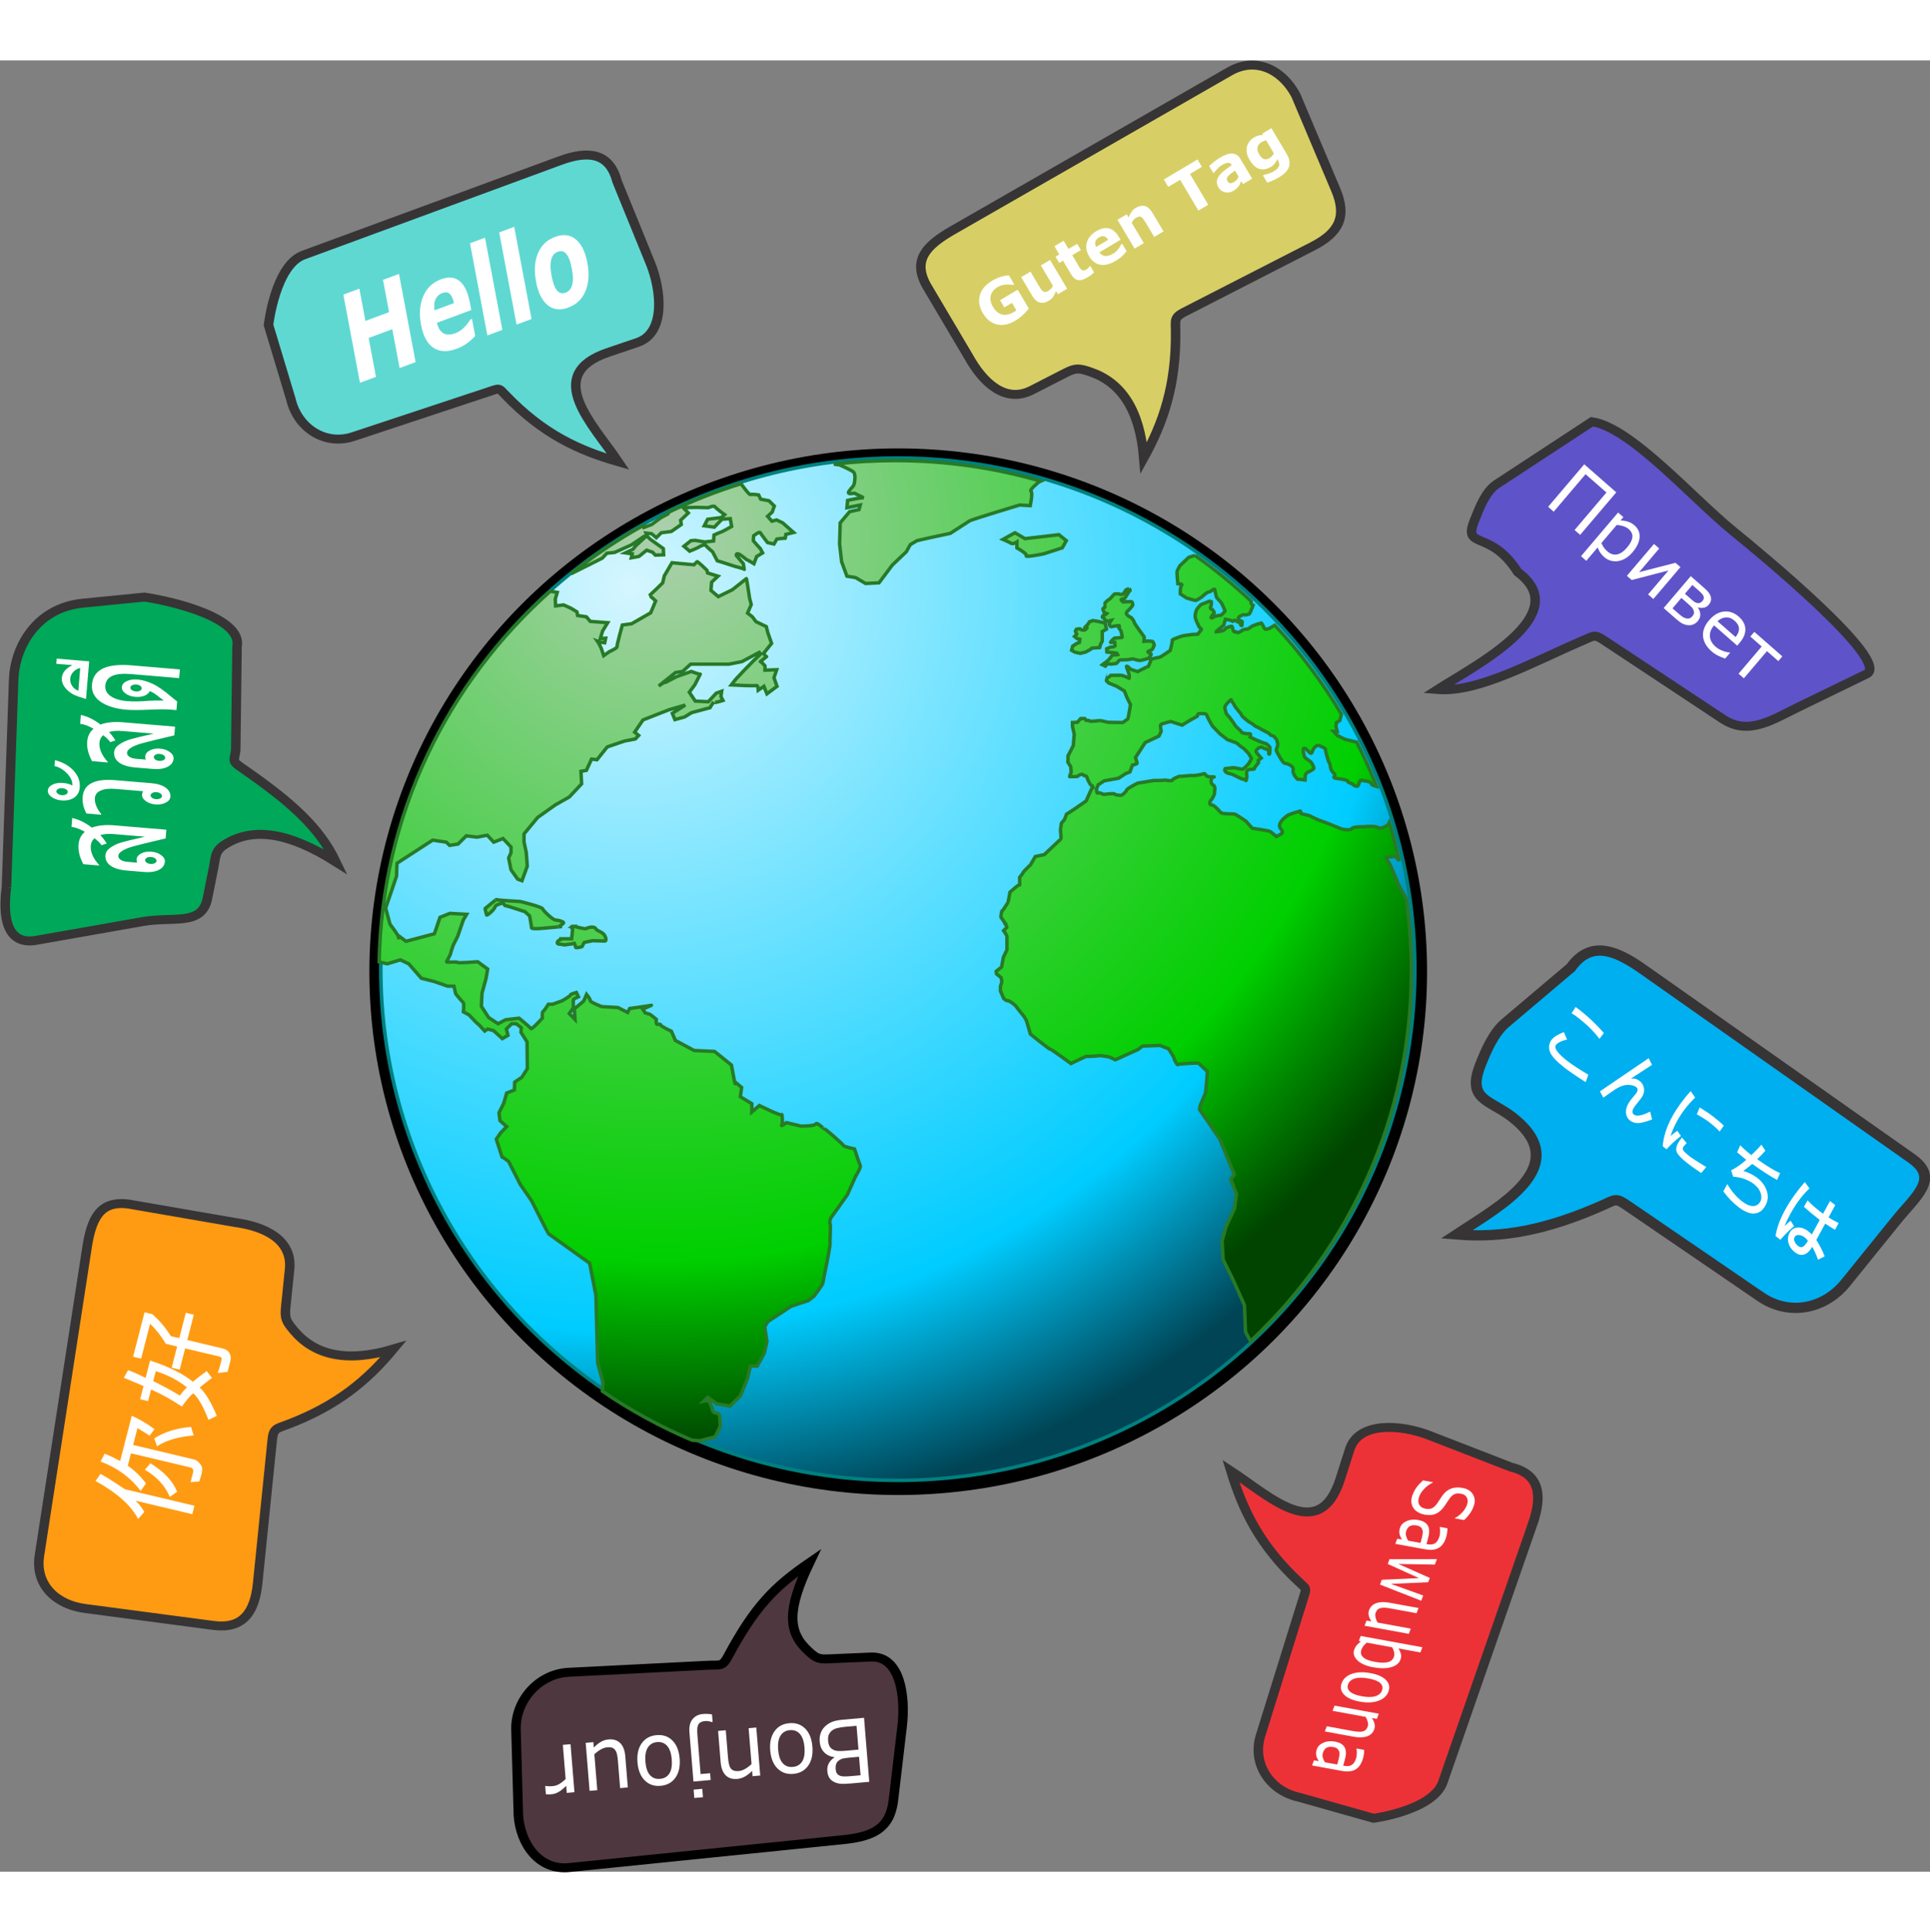 <?xml version="1.0" encoding="UTF-8" standalone="no"?>
<svg
   xmlns:dc="http://purl.org/dc/elements/1.1/"
   xmlns:cc="http://creativecommons.org/ns#"
   xmlns:rdf="http://www.w3.org/1999/02/22-rdf-syntax-ns#"
   xmlns:svg="http://www.w3.org/2000/svg"
   xmlns="http://www.w3.org/2000/svg"
   height="500.594"
   width="500.166"
   version="1.1"
   viewBox="0 0 965.166 905.594"
   id="svg2">
  <rect x="0" y="0" width="965.166" height="905.594" fill="#808080" stroke="none"/>
  <defs
     id="defs4">
    <radialGradient
       r="145"
       gradientTransform="matrix(0.947,0,0,0.947,-157.843,52.866)"
       cx="153.67"
       cy="518.46"
       gradientUnits="userSpaceOnUse"
       id="radialGradient4690">
      <stop
         offset="0"
         style="stop-color:#d5f6ff"
         id="stop4150-9" />
      <stop
         offset=".792"
         style="stop-color:#00ccff"
         id="stop4156-4" />
      <stop
         offset="1"
         style="stop-color:#004455"
         id="stop4152-6" />
    </radialGradient>
    <radialGradient
       r="145"
       gradientTransform="matrix(0.92,0,0,0.92,-149.486,59.67)"
       cx="153.67"
       cy="518.46"
       gradientUnits="userSpaceOnUse"
       id="radialGradient4692">
      <stop
         offset="0"
         style="stop-color:#adcfad"
         id="stop4519" />
      <stop
         offset=".792"
         style="stop-color:#00cf00"
         id="stop4521" />
      <stop
         offset="1"
         style="stop-color:#004400"
         id="stop4523" />
    </radialGradient>
    <style
       type="text/css"
       id="style45128">
    .str0 {stroke:#373435;stroke-width:0.706}
    .fil1 {fill:#00A859}
    .fil4 {fill:#00AFEF}
    .fil2 {fill:#373435}
    .fil3 {fill:#ED3237}
    .fil0 {fill:#FFF212}
  </style>
  </defs>
  <g
     transform="translate(1006.412,-191.111)"
     id="layer1">
    <g
       transform="matrix(3.465,0,0,3.425,-648.093,-1408.802)"
       id="g4682">
      <ellipse
         ry="76.39"
         rx="76.325"
         cy="600.159"
         cx="26.226"
         id="path44964"
         style="opacity:1;fill:#000000;fill-opacity:1;stroke:none;stroke-width:1.451;stroke-linecap:round;stroke-linejoin:round;stroke-miterlimit:4;stroke-dasharray:none;stroke-opacity:1" />
      <circle
         r="74.621"
         cy="599.79"
         cx="26.168"
         style="color:#000000;fill:url(#radialGradient4690);fill-rule:evenodd;stroke:#008080;stroke-width:0.515"
         id="path3924" />
      <path
         style="color:#000000;fill:url(#radialGradient4692);fill-rule:evenodd;stroke:#277a27;stroke-width:0.5;stroke-opacity:1"
         d="m 25.794,525.55 c -2.998,0 -5.954,0.171 -8.859,0.516 l 0.828,0.109 c 0,0 1.731,0.761 2.016,1.047 0.291,0.288 0.208,1.16 0.109,1.641 -0.1,0.481 -0.382,0.579 -0.766,1.156 -0.386,0.579 0.766,0.281 0.766,0.281 l 1.344,0.672 c 0,0 -0.389,0.01 -0.969,0.109 -0.58,0.096 -1.344,0.281 -1.344,0.281 l -0.094,1.062 1.922,-0.391 -0.188,0.672 -1.344,0.297 -1.359,1.625 -0.094,3.078 0.297,2.609 0.766,2.109 1.25,0.203 1.438,0.859 1.938,-0.094 1.922,-2.594 2.016,-1.938 0.578,-1.047 0.969,-0.578 2.109,-0.484 2.688,-0.578 c 0,0 2.505,-1.636 2.797,-1.828 0.286,-0.192 7.219,-2.312 7.219,-2.312 l 1.531,0.094 c 0,0 0.398,-1.917 0.109,-2.109 -0.292,-0.192 1.141,-1.344 1.141,-1.344 0,0 0.21,-0.099 0.266,-0.125 -6.662,-1.954 -13.706,-3 -21,-3 z m -22.266,3.375 c -3.6,1.126 -7.08,2.522 -10.422,4.156 l -0.109,0.25 -1.062,0.578 -1.297,0.969 -1.109,0.422 -0.078,-0.297 c -3.682,2.062 -7.175,4.427 -10.438,7.062 1.655,-0.824 4.5,-2.281 4.5,-2.281 l 0.672,-0.719 1.109,-0.109 2.406,-1.094 1.828,-1.25 0.188,0.094 -1.391,1.297 -0.375,0.484 -1.109,0.531 1,0.141 -0.141,0.578 1.109,-0.203 1.109,-0.906 0.859,0.297 0.391,0.422 1.203,-0.047 -0.047,-0.906 -1.875,-1.359 -0.438,-0.422 -0.187,-0.484 0.812,0.094 0.672,0.578 0.719,-0.719 1.453,-0.188 1.438,-1.016 -0.094,-0.625 1.109,-1.062 -0.734,-0.766 1.938,-0.047 1.672,0.047 c 0,0 0.824,-0.38 0.969,-0.141 0.145,0.24 1.391,1.156 1.391,1.156 l -0.484,0.422 -1.969,0.25 -0.484,0.953 1.453,0.203 1.094,-1.156 1.203,-0.094 0.203,1.141 c 0,0 -1.355,0.781 -1.547,0.828 -0.192,0.052 -1,0.422 -1,0.422 l -0.062,0.875 -1.297,0.141 -1.344,-0.234 -0.625,0.047 -1.016,0.812 0.828,0.719 c 0,0 1.199,-0.482 1.391,-0.625 0.192,-0.143 0.825,-0.43 0.969,-0.188 0.144,0.24 0.953,0.906 0.953,0.906 l 0.672,1.312 0.625,0.188 1.922,0.625 c 0,0 1.359,0.343 1.359,0.438 0,0.097 -0.141,-0.828 -0.141,-0.828 l -1.016,-1.203 c 0,0 -0.051,-0.328 0.281,-0.234 0.341,0.096 1.156,0.812 1.156,0.812 0.142,0.048 1.109,0.625 1.109,0.625 l 0.391,-1.047 0.859,-0.531 -0.328,-0.625 -0.484,-0.531 -0.531,-0.625 0.047,-0.719 c 0,0 0.137,-0.111 0.281,-0.203 0.143,-0.095 0.59,-0.424 0.688,-0.234 0.094,0.192 1.047,1.438 1.047,1.438 l 0.922,0.203 0.422,-0.734 c 0,0 1.203,-0.143 1.203,-0.094 0,0.048 0.094,-0.578 0.094,-0.578 l 1.109,-0.281 -1.578,-1.406 -0.875,-0.422 -0.672,0.188 -0.625,-0.719 0.672,-0.625 0.297,-0.875 -0.766,-0.766 -1.203,-0.234 -0.297,-0.625 c 0,0 -1.011,-0.141 -1.156,-0.047 -0.146,0.1 -0.859,-0.875 -0.859,-0.875 l -0.531,-0.703 z m 39.547,7.156 -1.734,0.969 c 0,0 0.868,0.371 1.156,0.562 0.288,0.192 0.859,-0.188 0.859,-0.188 l 0,0.875 c 0,0 1.539,0.85 1.344,1.141 -0.191,0.287 2.516,-0.281 2.516,-0.281 l 2.688,-0.875 0.578,-1.047 -1.062,-0.875 -4.906,0.578 -1.438,-0.859 z m 25.969,3.297 c -0.434,0.138 -0.891,0.297 -0.891,0.297 l -1.281,1.219 c 0,0 -0.326,0.605 -0.391,0.766 -0.067,0.162 0.094,1.859 0.094,1.859 0,0 0.772,0.011 0.547,0.234 -0.225,0.223 -0.188,1.25 -0.188,1.25 l 0.891,0.594 c 0,0 1.194,0.393 1.359,0.359 0.154,-0.031 0.73,-0.42 0.828,-0.484 0.089,-0.063 0.792,-0.763 1.016,-0.734 0.224,0.035 0.808,-0.604 0.875,-0.375 0.063,0.225 0.186,1.026 0.312,1.219 0.128,0.192 0.59,0.538 0.781,0.984 0.191,0.45 0.443,0.908 0.375,1 -0.067,0.1 -0.516,0.531 -0.516,0.531 0,0 -0.948,0.133 -1.078,0.266 -0.127,0.126 -0.294,0.189 -0.391,0.125 -0.099,-0.064 0.325,-0.517 0.422,-0.641 0.097,-0.131 -0.231,-0.641 -0.359,-0.609 -0.13,0.034 -0.25,-0.279 -0.125,-0.375 0.13,-0.097 0.094,-0.719 0.094,-0.719 0,0 -0.186,-0.096 -0.281,-0.062 -0.097,0.032 -1.219,0.484 -1.219,0.484 0,0 -0.608,0.638 -0.641,0.766 -0.035,0.132 -0.305,0.802 -0.141,1.281 0.159,0.484 0.547,1.266 0.547,1.266 0,0 0.423,0.277 0.266,0.406 -0.158,0.127 -0.484,0.609 -0.484,0.609 l -0.766,0.031 c 0,0 -1.385,0.173 -1.516,0.234 -0.126,0.066 -1.467,0.479 -1.406,0.609 0.068,0.128 -0.297,1.5 -0.297,1.5 -0.062,0.032 -1.403,1 -1.562,1 -0.16,0 -1.156,0.25 -1.156,0.25 0,0 -0.454,1.19 -0.484,1.125 -0.032,-0.065 -1.5,0.703 -1.5,0.703 0,0 -1.124,-0.324 -1.156,-0.453 -0.032,-0.127 -0.423,-0.409 -0.453,-0.312 -0.034,0.097 0.391,1.089 0.391,1.281 0,0.188 0.066,0.579 -0.062,0.453 -0.129,-0.131 -0.779,-0.325 -0.906,-0.391 -0.131,-0.063 -1.219,-0.031 -1.219,-0.031 l -0.453,0 c 0,0 -0.546,0.488 -0.578,0.391 -0.024,0.068 -0.062,0.406 -0.062,0.406 l 0.328,0.328 1.156,0.484 1.094,0.672 0.406,1.016 0.484,0.969 c 0,0 -0.315,1.979 -0.375,2.078 -0.071,0.094 -0.75,0.547 -0.75,0.547 l -2.078,-0.031 c 0,0 -1.029,-0.218 -1.125,-0.25 -0.096,-0.034 -1.55,0.191 -1.578,0.062 -0.032,-0.13 -0.484,-0.094 -0.484,-0.094 l -0.219,-0.266 -0.578,0 -0.484,0.547 -0.703,0.031 0,0.578 c 0,0 0.298,1.315 0.266,1.219 -0.032,-0.099 -0.141,1.547 -0.141,1.547 0,0 -0.68,1.394 -0.75,1.5 0.016,0.042 -0.047,0.938 -0.047,0.938 l 0.422,0.672 0.062,0.797 c 0,0 -0.316,0.735 -0.188,0.672 0.13,-0.065 1.144,0.034 1.172,-0.094 0.032,-0.127 0.657,-0.411 0.75,-0.188 0.095,0.224 0.447,-0.013 0.547,0.375 0.089,0.384 0.45,0.936 0.484,1.031 0.031,0.1 0.281,0.188 0.281,0.188 l 0.094,0.266 -0.188,0.156 -0.797,1.797 -1.781,1.25 -1.047,0.672 -0.297,0.797 -0.438,0.516 -0.141,1 c 0,0 0.129,1.246 0.062,1.312 -0.062,0.064 -2.391,2.281 -2.391,2.281 l -1.297,0.281 -0.703,1.219 c 0,0 -0.954,0.898 -1.016,1.062 -0.067,0.158 -0.547,0.766 -0.547,0.766 0,0 0.032,1.285 0,1.094 -0.033,-0.192 -1.391,1.062 -1.391,1.062 0,0 -0.249,1.465 -0.312,1.531 -0.064,0.061 -0.698,1.188 -0.797,1.156 -0.096,-0.033 -0.203,0.777 -0.203,0.906 0,0.127 0.328,0.5 0.328,0.5 0,0 0.454,0.878 0.484,0.781 0.016,0.043 0.031,0.281 0.031,0.281 l -0.453,0.453 c 0,0 0.484,0.732 0.484,0.828 l 0,1.984 -0.516,1.094 -0.266,1.422 -0.766,0.609 0.031,0.375 0.672,0.547 0.109,0.609 -0.203,0.672 0,0.672 0.484,1.125 c 0,0 0.482,0.393 0.578,0.297 0.096,-0.097 1.057,0.605 1.188,0.828 0.129,0.225 1.312,1.637 1.312,1.703 0,0.063 0.188,0.375 0.188,0.375 l 0.578,1.969 c 0,0 2.795,2.298 2.859,2.203 0.064,-0.093 2.984,2.094 2.984,2.094 0,0 2.344,-1.16 2.312,-1.062 -0.035,0.094 1.984,-0.094 1.984,-0.094 l 1.219,0.188 0.891,0.422 3.281,-1.5 0.641,-0.5 2.531,-0.094 1.219,0.484 c 0,0 0.797,1.183 0.797,1.375 0,0.192 0.482,1.066 0.547,0.938 0.062,-0.125 2.855,-0.249 2.953,-0.219 0.093,0.031 1.312,1.219 1.312,1.219 l -0.062,1.125 -0.188,1.984 -0.391,0.953 -0.375,0.875 -0.109,0.609 c 0,0 2.891,4.234 2.891,4.266 0,0.031 0.734,1.766 0.734,1.766 l 0.875,2.203 0.516,1.25 -0.516,0.703 0.828,2.156 -0.281,2.109 -1.25,2.734 -0.547,2.016 0.156,2.703 1.5,3.109 1.578,3.562 0.156,3.906 0.719,1.344 c 14.306,-13.576 23.219,-32.768 23.219,-54.047 0,-3.582 -0.261,-7.115 -0.75,-10.562 l -1.062,-1.938 c 0,0 -1.215,-3.012 -1.344,-3.172 -0.126,-0.159 -0.612,-0.969 -0.453,-0.938 0.16,0.033 1.312,-0.125 1.312,-0.125 0,0 0.339,0.408 0.547,0.656 -0.414,-1.88 -0.885,-3.739 -1.438,-5.562 -0.069,0.152 -0.15,0.299 -0.297,0.391 -0.384,0.242 -0.96,0.568 -1.297,0.328 -0.334,-0.242 -1.696,-0.189 -1.844,-0.141 -0.143,0.048 -1.775,-0.053 -1.969,0.281 -0.192,0.338 -1.426,0.098 -1.625,0 -0.192,-0.095 -2.558,-1.048 -2.75,-1.094 -0.192,-0.047 -1.4,-0.575 -1.594,-0.719 -0.192,-0.146 -1.391,-0.294 -1.438,-0.438 -0.049,-0.145 0.102,-0.345 -0.094,-0.297 -0.188,0.044 -1.59,0.484 -1.781,0.625 -0.196,0.15 -0.625,0.531 -0.625,0.531 0,0 -0.58,0.583 -0.531,1.016 0.052,0.433 0.582,0.776 0.391,1.016 -0.192,0.24 -0.859,0.516 -0.859,0.516 0,0 -0.732,-0.67 -0.969,-0.766 -0.241,-0.097 -2.5,-0.438 -2.5,-0.438 l -0.922,-1.047 c 0,0 -1.433,-0.967 -1.578,-1.016 -0.146,-0.048 -1.741,0.004 -1.984,-0.188 -0.242,-0.196 -1.007,-1.205 -1.391,-1.156 -0.386,0.048 -0.238,-0.576 -0.094,-0.672 0.143,-0.096 0.579,-0.918 0.531,-1.062 -0.05,-0.146 0.246,-0.963 -0.234,-1.203 -0.481,-0.246 -0.156,-1.062 -0.156,-1.062 0,0 0.489,-0.094 0.297,-0.094 -0.192,0 -0.915,0.052 -1.109,-0.188 -0.189,-0.241 -0.251,-0.345 -0.438,-0.25 -0.196,0.097 -1.389,0.298 -1.531,0.25 -0.146,-0.047 -1.308,0.094 -1.5,0.094 -0.192,0 0.052,0.049 -0.188,0 -0.244,-0.048 -1.203,0.389 -1.25,0.578 -0.044,0.192 -1.01,-0.044 -1.156,0 -0.147,0.048 -1.547,0.047 -1.547,0.047 l -2.297,0.391 c 0,0 -1.546,0.776 -1.594,1.016 -0.048,0.241 -0.529,0.625 -0.672,0.719 -0.143,0.097 -1.009,-0.013 -1.062,-0.156 -0.045,-0.144 -1.594,0.062 -1.594,0.062 0,0 -0.62,-0.349 -0.812,-0.203 -0.192,0.144 -0.188,-0.625 -0.188,-0.625 l 0.234,-0.578 0.875,-0.578 2.062,-0.375 1.016,-0.672 0.625,-0.25 0.375,-1 c 0,0 0.72,-0.15 0.672,-0.297 -0.047,-0.144 -0.234,-0.812 -0.234,-0.812 l 1.391,-2.172 1.984,-0.953 0.328,-0.688 c 0,0 -0.189,-0.853 -0.047,-1 0.143,-0.145 1.438,-0.438 1.438,-0.438 l 1.641,0.531 c 0,0 0.871,-0.575 1.062,-0.672 0.192,-0.097 1.109,-0.625 1.109,-0.625 0,0 0.088,-0.438 0.281,-0.391 0.192,0.047 1.011,-0.135 1.109,0.25 0.096,0.385 0.812,1.578 0.812,1.578 l 1.109,1.156 1.062,0.828 1.297,0.469 c 0,0 0.763,0.67 0.906,0.719 0.144,0.047 0.875,0.875 0.875,0.875 l 0.375,0.672 c 0,0 -0.229,0.524 -0.422,0.766 -0.192,0.238 -0.777,0.864 -0.922,0.812 -0.145,-0.044 -1.25,-0.234 -1.25,-0.234 l -1.203,0.141 c 0,0 -0.195,0.291 0.141,0.531 0.337,0.24 0.728,0.199 1.062,0.391 0.342,0.192 1.203,0.578 1.203,0.578 0,0 0.578,0.091 0.578,0.234 0,0.145 0.189,-0.383 0.141,-0.719 -0.047,-0.336 -0.087,-0.762 0.25,-0.859 0.339,-0.096 0.859,-0.01 0.859,-0.156 0,-0.143 0.156,-0.328 0.156,-0.328 l 0.422,-0.531 -0.047,-0.328 0.438,-0.344 c 0,0 -0.242,-0.287 -0.438,-0.531 -0.19,-0.242 -0.389,-0.384 -0.25,-0.625 0.147,-0.239 0.629,-0.584 0.875,-0.391 0.239,0.192 0.97,0.289 0.922,0.531 -0.046,0.238 -0.004,0.58 0.094,0.391 0.092,-0.194 0.047,-0.969 0.047,-0.969 0,0 -0.381,-0.53 -0.719,-0.578 -0.333,-0.05 -1.215,-0.482 -1.453,-0.578 -0.239,-0.097 -0.672,-0.328 -0.672,-0.328 0,0 0.19,-0.533 -0.094,-0.484 -0.291,0.047 -1.156,-0.093 -1.156,-0.234 0,-0.147 -0.862,-0.828 -0.906,-0.969 -0.048,-0.147 -0.828,-1.203 -0.828,-1.203 0,0 -0.423,-0.434 -0.469,-0.578 -0.05,-0.145 -0.107,-0.382 -0.203,-0.766 -0.099,-0.385 0.969,-1.346 0.922,-1.203 -0.049,0.142 0.243,0.333 0.438,0.766 0.189,0.435 0.95,1.165 1.047,1.453 0.095,0.287 1.154,1.094 1.391,1.188 0.245,0.095 0.392,0.387 0.875,0.578 0.483,0.193 0.439,0.287 1.062,0.578 0.622,0.289 0.72,0.39 0.812,0.531 0.1,0.147 0.478,0.104 0.625,0.344 0.143,0.239 0.344,0.291 0.344,0.531 0,0.239 0.195,0.237 0.094,0.719 -0.094,0.481 -0.237,0.623 -0.188,0.719 0.048,0.098 0.913,1.875 1.25,1.875 0.336,0 1.332,0.394 1.188,0.969 -0.143,0.576 0.625,1.344 0.625,1.344 0,0 0.649,0.035 1.094,0.109 0.018,-0.336 -0.052,-0.874 0.312,-1.078 0.428,-0.241 1.051,-0.481 0.953,-0.719 -0.098,-0.24 -0.195,-0.667 -0.578,-0.953 -0.38,-0.287 -0.764,-0.446 -0.859,-0.922 -0.094,-0.482 -0.245,-1.116 0.188,-0.922 0.432,0.191 0.819,1.114 1.016,0.484 0.189,-0.624 0.664,-1.051 1,-0.906 0.341,0.144 0.97,0.386 0.922,0.578 -0.049,0.192 0.438,1.734 0.438,1.734 0,0 0.185,0.14 0.281,0.859 0.096,0.72 0.719,0.916 0.625,1.156 -0.097,0.238 -0.382,0.386 0.391,0.484 0.766,0.097 1.484,0.229 1.484,0.422 0,0.193 0.638,0.296 0.734,0.438 0.094,0.145 0.668,0.428 0.766,0.141 0.096,-0.286 0.293,-0.862 0.438,-0.766 0.144,0.1 1.34,0.098 1.438,0.484 0.075,0.284 0.547,0.361 0.781,0.422 -0.855,-2.206 -1.821,-4.355 -2.875,-6.453 l -1.703,-0.422 -1.062,-0.531 -0.578,-0.625 0.531,0 -0.188,-0.766 0.094,-0.531 0.469,-0.281 0.234,-0.922 c -2.732,-4.688 -5.971,-9.035 -9.625,-13 -0.207,0.114 -0.601,0.393 -0.75,0.453 -0.16,0.064 -0.637,0.255 -0.734,0.031 -0.094,-0.225 -0.297,-0.578 -0.297,-0.578 0,0 -0.152,-0.315 -0.219,-0.219 -0.057,0.093 -0.422,0.125 -0.422,0.125 l -0.828,0.312 c 0,0 -0.453,0.326 -0.547,0.391 -0.099,0.064 -0.573,0.06 -0.766,0.156 -0.192,0.097 -0.779,0.584 -0.938,0.359 -0.163,-0.223 -0.255,0.149 -0.453,-0.203 -0.188,-0.352 -0.118,-0.738 -0.344,-0.672 -0.221,0.064 -0.736,0.2 -0.797,0.328 -0.067,0.128 -0.142,0.122 -0.266,0.25 -0.129,0.127 -1.062,0.234 -1.062,0.234 l 0,-0.078 1.062,-0.891 0.234,-0.875 c 0,0 0.986,0.169 1.016,0.297 0.031,0.126 0.264,-0.289 0.516,-0.062 0.259,0.224 0.576,0.197 0.609,0.391 0.028,0.193 0.219,0.41 0.25,0.281 0.031,-0.129 0.031,-0.547 0.031,-0.547 0,0 -0.275,-0.15 -0.438,-0.25 -0.162,-0.095 -0.13,-0.392 0.031,-0.484 0.158,-0.096 0.605,-0.364 0.734,-0.266 0.129,0.093 0.703,-0.125 0.703,-0.125 0,0 0.093,-0.189 0.156,-0.281 0.067,-0.1 0.391,-0.969 0.391,-0.969 0,0 -0.234,-0.101 -0.297,-0.391 -0.012,-0.055 -0.002,-0.132 0.016,-0.219 -2.541,-2.42 -5.263,-4.659 -8.125,-6.703 z m -71.859,0.938 c -0.097,0.1 -0.438,0.438 -0.438,0.438 l -3.172,-0.297 -1.109,1.922 -0.234,1.016 c 0,0 -1.741,1.74 -1.953,1.875 0.127,-0.037 0.938,0.766 0.938,0.766 l -0.719,1.734 -2.75,1.594 -1.344,0.188 c 0,0 -0.814,2.981 -0.766,3.172 0.047,0.194 -1.109,0.719 -1.109,0.719 l -0.812,0.578 -0.344,-1.047 c 0,0 -0.369,-0.811 -0.516,-1.016 0.215,0.089 1,0.188 1,0.188 l 0.141,-0.672 -0.766,0.047 0.328,-1.109 0.734,-1.203 -2.516,-0.188 -0.562,-0.672 -1.266,-0.188 -0.094,-0.531 -0.859,-0.531 -1.062,-0.484 -1.156,0.141 -0.047,-1 0.281,-0.969 -1,-0.172 c -14.869,13.363 -24.327,32.634 -24.703,54.109 l 1.172,0.281 1.891,-0.578 1.203,0.578 1.828,2.109 1.875,0.484 1.922,0.672 0.906,0 0.25,1.109 c 0,0 0.87,1.106 1.062,1.25 0.191,0.144 0.047,1.391 0.047,1.391 l 0.812,0.438 0.953,1.016 0.625,0.578 0.688,0.766 0.422,-0.297 0.875,0.25 1.25,1.156 0.812,-0.484 -0.234,-0.922 0.766,-0.766 0.672,0 0.719,0.578 -0.047,0.672 0.875,1.391 0.047,3.906 -0.781,1.25 -1.047,0.719 -0.047,1.156 -1.109,0.438 -0.438,1.531 -0.672,1.344 0.141,1.156 0.969,0.875 -0.875,0.906 -0.625,0.922 0.578,1.828 c 0,0 0.281,0.91 0.281,0.812 0,-0.096 0.922,0.625 0.922,0.625 l 1.688,3.359 1.625,2.375 c 0,0 2.389,4.775 2.438,4.812 0.717,0.527 5.938,4.297 5.938,4.297 l 0.906,4.688 0.25,9.875 0.766,2.828 -0.078,1.297 c 4.046,2.793 8.382,5.198 12.953,7.156 0.393,5.4e-4 1.109,0.078 1.109,0.078 l 2.188,-0.578 c 0,0 0.829,-1.478 0.766,-1.734 -0.064,-0.256 -0.062,-1.094 -0.062,-1.094 0,0 -0.004,-0.572 -0.516,-0.641 -0.516,-0.062 -0.513,-0.246 -0.641,-0.766 -0.13,-0.511 -0.516,-1.094 -0.516,-1.094 l -0.641,0.125 0.578,-0.562 1.281,0.953 1.922,0.328 1.484,-1.484 1.016,-2.5 0.453,-1.859 0.969,0 1.016,-1.859 0.391,-1.734 -0.328,-2.125 0.453,-0.766 3.344,-2.234 2.5,-0.844 0.828,-0.641 c 0,0 1.281,-1.729 1.281,-1.922 0,-0.192 0.516,-2.688 0.516,-2.688 0,0 0.582,-2.949 0.516,-3.141 -0.062,-0.196 0.13,-2.764 0,-2.828 -0.129,-0.063 0.062,-0.766 0.062,-0.766 l 2.438,-3.469 1.156,-2.625 c 0,0 0.833,-1.353 0.703,-1.609 -0.13,-0.257 -0.828,-2.438 -0.828,-2.438 0,0 -1.542,-0.323 -1.609,-0.516 -0.064,-0.192 -2.69,-2.502 -2.75,-2.438 -0.068,0.063 -1.09,-1.028 -1.219,-0.703 -0.126,0.32 -2.125,0.328 -2.125,0.328 l -2.109,-0.516 c 0,0 -0.894,0.635 -0.703,0.375 0.192,-0.256 0.064,-1.79 0,-1.531 -0.064,0.254 -3.219,-1.344 -3.219,-1.344 l -1.094,0.953 0,-1.219 -1.656,-1.016 0.188,-1.359 -0.766,-0.641 c 0,0 -0.123,0.19 -0.188,0.062 -0.064,-0.127 -0.516,-2.688 -0.516,-2.688 l -2.437,-1.984 -2.953,-0.141 -2.703,-1.469 -0.578,-1.344 c 0,0 -1.531,-0.713 -1.531,-0.906 0,-0.192 -0.446,-0.058 -0.578,-0.125 -0.125,-0.062 -0.062,-0.703 -0.062,-0.703 l -0.703,-0.578 -0.266,-0.172 -0.625,-0.188 -0.375,-0.547 c 0,0 1.394,-0.612 1.25,-0.562 -0.141,0.045 -3.125,0.469 -3.125,0.469 l -0.297,0.578 -1.391,-0.719 -2.359,-0.141 c 0,0 -1.689,-0.668 -1.641,-0.859 0.051,-0.193 -0.531,-0.922 -0.531,-0.922 0,0 -0.372,0.92 -0.469,1.016 -0.095,0.096 -1.297,1.094 -1.297,1.094 l 0.094,1.547 -0.828,-0.859 0.578,-0.828 0,-1.156 c 0,-0.147 0.734,-0.469 0.734,-0.469 l -0.297,-0.625 c 0,0 -0.859,0.23 -0.859,0.375 0,0.143 -1.156,0.828 -1.156,0.828 l -1.406,0.516 -0.609,0 c 0,0 -0.632,1.012 -0.781,1.062 -0.142,0.049 -0.094,0.969 -0.094,0.969 0,0 -1.544,1.723 -1.641,1.531 -0.096,-0.192 -1.719,-1.531 -1.719,-1.531 l -1.938,0.234 -1.094,0.578 -1.359,-0.906 -1.047,-1.641 0.094,-1.922 0.578,-2.125 0.234,-1.391 -1.438,-1.062 c 0,0 -2.938,0.238 -2.938,0.094 0,-0.142 -1.597,0.054 -1.547,-0.094 0.046,-0.142 0.578,-1.057 0.578,-1.203 0,-0.145 0.391,-1.25 0.391,-1.25 l 0.625,-1.25 0.812,-2.391 0.484,-0.828 -2.406,-0.141 -1.438,0.578 -0.812,2.406 -4.094,1.094 -1.016,-0.766 c 0,0 -0.099,0.444 -0.047,0.203 0.045,-0.24 -1.25,-1.938 -1.25,-1.938 l -0.625,-2.344 c 0,0 1.645,-4.865 1.594,-4.766 -0.048,0.094 0.047,-1.781 0.047,-1.781 l 5.141,-3.375 1.969,0.297 0.484,0.469 1.203,-0.188 1.203,-1.203 1.547,0.188 1.484,-0.281 0.922,1.016 1.344,-0.531 0.719,0.766 0.438,0.484 0,0.812 -0.344,0.781 0.344,1.719 0.953,1.359 0.625,0.234 0.766,-2.109 -0.141,-1.984 -0.328,-1.578 0,-1.156 1.969,-2.406 2.547,-1.828 2.016,-1.156 1.781,-1.922 -0.094,-1.828 0.781,-0.141 0.75,-1.641 0.781,0.094 1.484,-1.875 2.5,-0.859 1.547,-0.297 0.484,-0.516 -0.578,-0.484 1.203,-1.781 3.797,-1.5 2.312,-0.672 -1.875,1.203 0.375,0.922 1.406,-0.391 1,-0.625 2.656,-0.719 c 0,0 0.418,-0.704 0.516,-0.828 -0.093,0.24 1.359,-0.234 1.359,-0.234 l -0.297,-0.578 0.109,-0.766 -0.781,0.281 -1.156,1.25 -1.875,-0.094 -0.859,-1.297 0.812,-1.109 c 0,0 0.813,-1.63 0.766,-1.531 -0.049,0.093 -1.297,-0.391 -1.297,-0.391 l -1.875,0.672 c -0.192,0 -1.969,1.065 -1.922,0.922 0.049,-0.144 -0.906,0.531 -0.906,0.531 l 2.438,-1.969 1.016,-0.156 1.156,-1.062 5.531,0 1.875,-0.375 2.5,-1.344 0.203,0.234 -1.062,1.016 -1.297,1.344 -1.25,1.344 -0.625,0.812 1.969,0.094 c 0,0 1.541,0.039 1.688,0 0.192,-0.048 0.234,0.672 0.234,0.672 l 0.812,-0.562 0.438,1.094 1.453,-1.094 -0.438,-1.25 0.391,-1.172 -1.688,0.062 0,-0.625 c 0,0 -0.623,-0.72 -0.672,-0.625 -0.05,0.097 0.955,-0.815 0.906,-0.719 -0.047,0.097 -0.438,-0.484 -0.438,-0.484 l 1.156,-1.453 -0.562,-1.625 -0.203,-0.828 -1.484,-0.719 -0.531,-0.719 -0.688,-0.531 0.531,-1.25 -0.234,-0.906 c 0,0 -0.436,-2.986 -0.484,-2.891 -0.051,0.097 -2.016,1.641 -2.016,1.641 l -2.016,1 -1.062,-0.906 0.094,-1.203 0.922,-0.875 -1.5,-0.469 -0.094,-0.391 c 0,0 -1.343,-1.345 -1.438,-1.25 z m 62.375,3.906 -0.453,0.188 -0.422,0.625 c 0,0 -0.39,0.096 -0.547,0 -0.159,-0.097 -0.481,9.5e-4 -0.609,-0.031 -0.128,-0.036 -0.422,0.375 -0.422,0.375 0,0 -0.433,0.484 -0.562,0.516 -0.128,0.032 -0.579,0.547 -0.547,0.578 0.035,0.032 0.062,0.453 0.062,0.453 0,0 -0.09,0.155 -0.25,0.188 -0.159,0.031 0.125,0.578 0.125,0.578 l 0.391,0.188 c 0,0 -0.232,0.233 -0.359,0.203 -0.13,-0.035 -0.427,0.312 -0.203,0.406 0.225,0.093 0.328,0.234 0.297,0.328 -0.028,0.1 0.484,0.156 0.484,0.156 l 0.406,-0.094 -0.281,0.453 c 0,0 0.061,0.277 0.156,0.406 0.099,0.128 0.422,0 0.422,0 0,0 0.763,-0.126 0.859,-0.094 0.093,0.031 -0.031,0.328 -0.031,0.328 l 0.297,0.438 c 0,0 0.155,0.653 0.188,0.844 0.035,0.196 -0.25,0.125 -0.25,0.125 0,0 -0.616,0.091 -0.75,0.062 -0.128,-0.032 -0.37,0.229 -0.594,0.484 -0.226,0.262 0.031,0.156 0.031,0.156 l 0.469,0 c 0,0 0.033,0.32 0.062,0.453 0.029,0.128 -0.374,0.251 -0.5,0.219 -0.128,-0.031 -0.719,0.266 -0.719,0.266 l 0.031,0.469 0.719,0.078 0.703,0.094 0.125,0.219 c 0,0 -0.453,0.097 -0.578,0 -0.128,-0.096 -0.516,0.516 -0.516,0.516 l -0.344,0.375 -0.75,0.578 0.422,0.203 0.25,-0.328 0.656,0.031 0.688,-0.094 c 0,0 0.435,-0.516 0.531,-0.516 0.093,0 1.078,-0.031 1.078,-0.031 0,0 0.81,-0.158 0.906,-0.094 0.096,0.064 0.728,0.188 0.828,0.219 0.094,0.031 1.344,-0.344 1.344,-0.344 0,0 0.265,-0.419 0.328,-0.547 0.067,-0.128 -0.357,-0.247 -0.453,-0.344 -0.096,-0.097 0.322,-0.232 0.516,-0.328 0.191,-0.096 0.262,-0.451 0.359,-0.609 0.093,-0.159 -0.14,-0.485 -0.172,-0.578 -0.031,-0.099 -0.482,-0.064 -0.609,-0.094 -0.128,-0.033 -0.672,0.031 -0.672,0.031 l 0.031,-0.641 c 0,0 -1.501,-2.06 -1.469,-2.156 0.032,-0.093 -0.355,-0.705 -0.516,-0.734 -0.16,-0.032 -0.354,-0.166 -0.547,-0.422 -0.191,-0.254 0.266,-0.578 0.266,-0.578 0,0 0.529,-0.576 0.594,-0.703 0.064,-0.129 -0.062,-0.515 -0.156,-0.547 -0.097,-0.031 -1.219,0.031 -1.219,0.031 0,0 -0.311,-0.248 -0.281,-0.344 0.033,-0.101 0.356,-0.125 0.453,-0.125 0.091,0 0.669,-1.124 0.797,-1.156 0.127,-0.035 -0.094,-0.328 -0.094,-0.328 z m -5.203,4.688 -0.516,0.156 -0.281,0.422 c 0,0 -0.485,0.505 -0.391,0.406 0.099,-0.093 0.357,-0.081 0.297,0.078 -0.067,0.159 -0.328,0.312 -0.328,0.312 l -0.375,0 -0.328,-0.188 -0.484,0.062 -0.156,0.281 0.188,0.453 -0.312,0.328 0.375,0.312 0.391,0.094 -0.062,0.453 -0.422,0.188 -0.547,0.359 -0.156,0.609 0.484,0.281 0.766,0.172 0.797,-0.203 0.688,-0.375 0.188,-0.188 1.125,-0.078 0.125,-0.469 0.25,-0.484 0,-1.391 0.609,-0.344 -0.188,-0.891 -0.969,-0.234 -0.766,-0.125 z m -86.094,40.719 c 0,-0.101 -1.641,1.297 -1.641,1.297 l 0,0.141 c 0,0 0.148,0.668 0.203,0.812 0.045,0.143 1.107,-0.773 1.203,-1.156 0.096,-0.383 0.855,-0.482 1.047,-0.578 0.196,-0.093 0.291,0.391 0.484,0.391 0.195,0 1.062,0.297 1.062,0.297 l 1.734,0.562 0.672,0.625 c 0,0 0.281,1.539 0.281,1.734 0,0.194 1.312,0.094 1.312,0.094 l 2.547,-0.234 c -4.6e-4,-4.4e-4 0.817,-0.48 0.766,-0.625 -0.044,-0.143 -0.772,-0.375 -1.156,-0.375 -0.385,0 -1.782,-1.352 -1.875,-1.641 -0.1,-0.289 -3.219,-1.062 -3.219,-1.062 0,0 -3.422,-0.187 -3.422,-0.281 z m 10.969,3.891 c -0.382,0 0,0.438 0,0.438 l -0.141,1.391 -1.594,0 -0.047,0.141 c 0,0 -0.438,0.149 -0.438,0.438 0.001,0.288 0.585,0.185 0.828,0.281 0.238,0.096 0.618,-0.047 0.812,-0.047 0.195,0 0.828,-0.141 0.828,-0.141 0,0 0.188,0.433 0.188,0.578 0,0.142 1,-0.043 1,-0.188 0,-0.145 0.25,-0.531 0.25,-0.531 l 1.203,-0.25 c 0,0 1.638,0.047 1.781,0.047 0.145,0 0.244,-0.284 -0.047,-0.812 -0.286,-0.531 -1.12,-0.63 -1.312,-1.016 -0.192,-0.382 -1.102,-0.138 -1.344,0 -0.24,0.146 -1.581,-0.328 -1.969,-0.328 z"
         id="path3089" />
      <g
         transform="matrix(1.939,0,0,1.853,229.255,303.056)"
         id="g45142"
         style="clip-rule:evenodd;fill-rule:evenodd;image-rendering:optimizeQuality;shape-rendering:geometricPrecision;text-rendering:geometricPrecision">
        <g
           id="Camada_x0020_1">
          <g
             id="_171993512">
            <path
               style="fill:#d7cf65;fill-opacity:1;stroke:#373435;stroke-width:0.706"
               id="_171992312"
               d="m -100.682,101.942 20.644,-12.532 c 1.929,-1.171 3.892,-0.162 4.922,1.874 l 2.972,7.447 c 0.849,2.127 0.256,3.389 -1.728,4.465 l -9.572,5.189 c -0.74,0.401 -0.628,0.648 -0.619,1.49 0.048,4.311 -0.942,7.249 -2.369,9.982 -0.303,-3.866 -1.728,-5.964 -3.971,-6.772 -0.842,-0.303 -1.093,-0.335 -1.84,0.07 l -2.52,1.366 c -1.985,1.076 -3.644,-0.61 -4.704,-2.63 l -3.137,-5.609 c -1.06,-2.02 -0.003,-3.16 1.921,-4.34 z"
               class="fil0 str0" />
            <path
               style="fill:#00a859;stroke:#373435;stroke-width:0.706"
               id="_171992576"
               d="m -171.085,153.682 0.536,-16.359 c 0.084,-2.552 1.666,-5.655 5.155,-6.02 l 4.58,-0.479 c 2.276,0.36 7.291,1.684 6.893,3.884 l -0.099,8.213 c -0.163,0.9 -0.236,0.85 0.514,1.4 3.488,2.561 5.684,4.564 6.95,7.373 -3.455,-2.312 -6.162,-2.806 -8.281,-1.371 -0.739,0.501 -0.667,0.949 -0.825,1.789 l -0.464,2.452 c -0.415,2.197 -2.541,1.399 -4.808,1.821 l -7.932,1.478 c -2.267,0.423 -2.496,-1.963 -2.219,-4.182 z"
               class="fil1 str0" />
            <path
               style="fill:#4e373f;fill-opacity:1;stroke:#000000;stroke-width:0.706;stroke-opacity:1"
               id="_171992168"
               d="m -108.866,228.72 -20.329,2.19 c -2.242,0.242 -3.638,-1.842 -3.787,-4.122 l -0.178,-6.74 c -0.06,-2.284 1.671,-4.401 3.914,-4.521 l 10.385,-0.556 c 0.869,-0.046 1.052,0.146 1.465,-0.666 2.014,-3.971 3.47,-5.522 6.093,-7.425 -1.678,3.72 -1.647,5.474 -0.084,6.984 0.557,0.538 0.721,0.639 1.487,0.604 l 3.149,-0.144 c 2.243,-0.103 2.588,3.182 2.334,5.458 l -0.648,5.817 c -0.254,2.276 -1.558,2.88 -3.8,3.122 z"
               class="fil2 str0" />
            <path
               style="fill:#ed3237;stroke:#373435;stroke-width:0.706"
               id="_171993416"
               d="m -57.477,203.813 -6.694,20.368 c -0.732,2.228 -5.155,2.846 -5.155,2.846 l -5.541,-1.656 c -2.148,-0.486 -3.533,-2.619 -2.871,-4.866 l 3.217,-10.927 c 0.201,-0.684 0.202,-0.617 -0.273,-1.08 -3.041,-2.966 -4.284,-5.826 -5.156,-8.84 2.795,1.918 6.567,5.857 8.14,0.649 l 0.706,-2.337 c 0.678,-2.243 3.858,-1.955 5.901,-1.116 l 6.12,2.512 c 2.129,0.554 2.336,2.219 1.604,4.447 z"
               class="fil3 str0" />
            <path
               style="fill:#00afef;stroke:#373435;stroke-width:0.809"
               id="_171993440"
               d="m -49.291,160.132 19.997,14.901 c 2.135,1.591 0.371,2.922 -1.17,4.94 l -3.736,4.89 c -1.541,2.018 -4.167,2.636 -6.321,1.077 l -9.831,-7.115 c -0.972,-0.704 -0.904,-0.567 -1.927,-0.088 -4.173,1.95 -7.45,2.601 -10.872,2.296 3.187,-2.228 8.887,-5.429 4.06,-9.312 -1.604,-1.291 -3.286,-1.299 -2.306,-3.984 0.427,-1.171 1.01,-2.581 1.88,-3.361 l 4.875,-4.366 c 1.432,-2.107 3.217,-1.47 5.352,0.121 z"
               class="fil4 str0" />
            <path
               class="fil4 str0"
               d="m -42.574,125.616 c 1.777,1.528 11.855,10.282 9.939,11.267 l -5.096,2.619 c -1.916,0.985 -3.692,2.262 -5.601,0.924 l -8.71,-6.104 c -0.862,-0.604 -0.801,-0.486 -1.708,-0.076 -3.697,1.673 -7.791,4.122 -10.823,3.861 2.823,-1.911 10.255,-5.918 5.979,-9.249 -2.043,-3.417 -4.102,-1.745 -3.234,-4.048 0.379,-1.004 0.832,-2.304 1.666,-2.883 l 7.085,-4.917 c 2.885,0.425 7.483,6.009 10.503,8.605 z"
               id="path45151"
               style="fill:#5f53c9;fill-opacity:1;stroke:#353437;stroke-width:0.706;stroke-opacity:1" />
            <path
               class="fil3 str0"
               d="M -129.869,96.437 -148.982,103.88 c -2.091,0.814 -2.597,5.508 -2.597,5.508 l 1.661,5.838 c 0.497,2.266 2.534,3.695 4.644,2.955 l 10.261,-3.597 c 0.643,-0.225 0.579,-0.225 1.025,0.27 2.853,3.168 5.575,4.434 8.436,5.305 -1.86,-2.926 -5.644,-6.851 -0.755,-8.608 l 2.194,-0.788 c 2.106,-0.757 1.778,-4.119 0.95,-6.268 l -2.479,-6.437 c -0.56,-2.244 -2.135,-2.435 -4.227,-1.621 z"
               id="path45153"
               style="fill:#5fd8d2;fill-opacity:1;stroke:#373435;stroke-width:0.706" />
            <path
               class="fil0 str0"
               d="m -165.096,182.113 -3.535,24.216 c -0.34,2.327 1.271,3.899 3.436,4.176 l 9.508,1.329 c 2.162,0.302 3.075,-0.978 3.3,-3.327 l 1.088,-11.329 c 0.084,-0.875 0.342,-0.855 1.086,-1.152 3.81,-1.518 6.035,-3.563 7.922,-5.963 -3.512,1.106 -5.875,0.461 -7.401,-1.458 -0.573,-0.721 -0.692,-0.957 -0.607,-1.84 l 0.287,-2.982 c 0.226,-2.349 -1.86,-3.373 -4.023,-3.686 l -7.943,-1.455 c -2.163,-0.312 -2.781,1.145 -3.121,3.472 z"
               id="path45155"
               style="fill:#ff9b12;fill-opacity:1;stroke:#373435;stroke-width:0.706" />
            <g
               id="text45157"
               style="font-style:normal;font-weight:normal;font-size:5.769px;line-height:125%;font-family:sans-serif;letter-spacing:0px;word-spacing:0px;fill:#000000;fill-opacity:1;stroke:none;stroke-width:1px;stroke-linecap:butt;stroke-linejoin:miter;stroke-opacity:1"
               transform="matrix(0.747,0.621,-0.482,0.939,0,0)">
              <path
                 id="path45248"
                 style="font-style:normal;font-variant:normal;font-weight:bold;font-stretch:normal;font-family:sans-serif;-inkscape-font-specification:'sans-serif Bold';fill:#ffffff;fill-opacity:1"
                 d="m 30.586,155.665 -0.087,0.552 q -0.946,-0.259 -2.197,-0.259 -0.4,0 -0.721,0.034 l 0.042,-0.552 0.496,-0.006 q 1.2,0 2.468,0.231 z m 0.594,3.732 q -1.403,0.127 -2.059,0.127 -1.099,0 -1.521,-0.22 -0.423,-0.223 -0.423,-0.715 0,-0.4 0.577,-1.124 l 0.507,0.282 q -0.572,0.583 -0.572,0.876 0,0.375 1.397,0.375 0.707,0 1.994,-0.161 l 0.099,0.561 z" />
              <path
                 id="path45250"
                 style="font-style:normal;font-variant:normal;font-weight:bold;font-stretch:normal;font-family:sans-serif;-inkscape-font-specification:'sans-serif Bold';fill:#ffffff;fill-opacity:1"
                 d="m 37.231,158.524 q -0.558,0.687 -0.882,0.887 -0.321,0.197 -0.628,0.197 -0.338,0 -0.544,-0.245 -0.206,-0.248 -0.206,-0.631 0,-0.301 0.104,-0.738 0.062,-0.259 0.062,-0.38 0,-0.259 -0.248,-0.259 -0.197,0 -0.487,0.152 -0.29,0.152 -0.518,0.406 -0.228,0.254 -0.462,0.727 l -0.425,0.854 -0.473,-0.217 2.146,-4.2 0.484,0.237 -0.93,1.746 0.014,0.011 q 0.299,-0.237 0.662,-0.237 0.341,0 0.558,0.208 0.217,0.208 0.217,0.535 0,0.211 -0.085,0.606 -0.079,0.38 -0.079,0.577 0,0.144 0.068,0.231 0.07,0.087 0.186,0.087 0.417,0 1.034,-0.93 l 0.431,0.375 z" />
              <path
                 id="path45252"
                 style="font-style:normal;font-variant:normal;font-weight:bold;font-stretch:normal;font-family:sans-serif;-inkscape-font-specification:'sans-serif Bold';fill:#ffffff;fill-opacity:1"
                 d="m 39.873,158.161 q -0.307,0.687 -0.501,1.448 l -0.38,0 q -0.462,-0.876 -0.462,-2.158 0,-1.07 0.318,-2.38 l 0.561,0.177 q -0.369,1.155 -0.369,2.223 0,0.724 0.113,1.146 l 0.014,0 q 0.141,-0.386 0.259,-0.594 l 0.448,0.138 z m 2.603,-2.583 -0.068,0.535 q -0.372,-0.068 -1.017,-0.068 -0.535,0 -1.228,0.115 l -0.065,-0.544 q 0.848,-0.087 1.282,-0.087 0.741,0 1.096,0.048 z m 0.346,3.242 -0.127,0.583 q -0.808,0.062 -1.315,0.062 -0.839,0 -1.138,-0.138 -0.299,-0.138 -0.299,-0.617 0,-0.239 0.065,-0.507 l 0.541,0.116 q -0.093,0.273 -0.093,0.392 0,0.138 0.144,0.194 0.144,0.053 0.62,0.053 0.38,0 1.603,-0.138 z" />
              <path
                 id="path45254"
                 style="font-style:normal;font-variant:normal;font-weight:bold;font-stretch:normal;font-family:sans-serif;-inkscape-font-specification:'sans-serif Bold';fill:#ffffff;fill-opacity:1"
                 d="m 45.558,157.335 q 0.682,-0.234 1.251,-0.234 0.701,0 1.152,0.33 0.454,0.33 0.454,0.91 0,0.631 -0.473,0.989 -0.473,0.355 -1.42,0.355 -0.749,0 -1.586,-0.22 l 0,-0.617 q 0.842,0.335 1.642,0.335 0.642,0 0.983,-0.228 0.344,-0.228 0.344,-0.603 0,-0.299 -0.299,-0.515 -0.296,-0.217 -0.772,-0.217 -0.862,0 -1.772,0.524 l -0.383,-0.282 q 0.389,-0.561 0.659,-1.315 l -0.18,0 q -0.217,0 -0.744,-0.022 l -0.045,-0.561 q 0.377,0.07 1.141,0.07 0.186,-0.507 0.313,-1.079 l 0.507,0.172 q -0.138,0.561 -0.254,0.876 1.417,-0.059 2.135,-0.237 l 0.045,0.538 q -0.839,0.141 -2.341,0.208 -0.177,0.437 -0.358,0.823 z" />
              <path
                 id="path45256"
                 style="font-style:normal;font-variant:normal;font-weight:bold;font-stretch:normal;font-family:sans-serif;-inkscape-font-specification:'sans-serif Bold';fill:#ffffff;fill-opacity:1"
                 d="m 54.482,158.595 -0.341,0.513 q -0.341,-0.245 -0.887,-0.496 -0.025,0.549 -0.287,0.837 -0.259,0.287 -0.73,0.287 -0.49,0 -0.797,-0.254 -0.304,-0.256 -0.304,-0.645 0,-0.423 0.366,-0.687 0.366,-0.265 0.873,-0.265 0.234,0 0.377,0.028 l 0,-1.223 q -1.023,0 -1.606,-0.045 l 0.017,-0.549 q 0.51,0.082 1.242,0.082 0.132,0 0.346,-0.011 l 0,-1.068 0.524,0 0,1.031 q 0.315,-0.017 0.918,-0.132 l 0,0.561 q -0.372,0.056 -0.918,0.093 l 0,1.372 q 0.6,0.206 1.206,0.572 z m -1.761,-0.132 q -0.155,-0.053 -0.338,-0.053 -0.296,0 -0.515,0.127 -0.22,0.127 -0.22,0.313 0,0.172 0.169,0.27 0.169,0.099 0.414,0.099 0.248,0 0.358,-0.169 0.113,-0.172 0.132,-0.586 z m -1.521,-0.22 q -0.282,0.69 -0.445,1.431 l -0.479,0 q -0.324,-0.786 -0.324,-1.944 0,-1.166 0.318,-2.58 l 0.572,0.158 q -0.369,1.062 -0.369,2.428 0,0.524 0.051,0.921 l 0.011,0 q 0.118,-0.369 0.214,-0.58 l 0.451,0.166 z" />
            </g>
            <g
               id="text45161"
               style="font-style:normal;font-weight:normal;font-size:8.473px;line-height:125%;font-family:sans-serif;letter-spacing:0px;word-spacing:0px;fill:#000000;fill-opacity:1;stroke:none;stroke-width:1px;stroke-linecap:butt;stroke-linejoin:miter;stroke-opacity:1"
               transform="matrix(0.238,-0.98,0.962,0.242,0,0)">
              <path
                 id="path45259"
                 style="fill:#ffffff;fill-opacity:1"
                 d="m -231.928,-113.183 q -0.12,0.476 -0.422,1.27 l -0.298,0.782 0,5.391 -0.679,0 0,-4.398 q -0.269,0.476 -0.695,0.861 l -0.641,-0.327 q 1.345,-1.134 2.11,-3.815 l 0.625,0.236 z m 4.965,1.187 q -0.174,0.935 -0.6,1.907 l -0.592,-0.236 q 0.103,-0.207 0.364,-1.026 l -1.357,0 0,4.692 q 0,0.219 -0.149,0.443 -0.149,0.223 -0.319,0.31 -0.166,0.087 -0.563,0.087 -0.194,0 -0.546,-0.025 l -0.203,-0.621 0.786,0 q 0.323,0 0.323,-0.319 l 0,-4.568 -0.997,0 q -0.339,0.861 -1.01,1.659 l -0.67,-0.244 q 1.241,-1.456 1.51,-3.475 l 0.658,0.145 q -0.045,0.443 -0.269,1.27 l 3.633,0 z m -3.26,2.247 q -0.575,1.705 -1.672,2.482 l -0.525,-0.434 q 1.15,-0.852 1.605,-2.329 l 0.592,0.281 z m 3.484,2.28 -0.596,0.356 q -0.588,-1.696 -1.489,-2.474 l 0.559,-0.348 q 1.018,0.952 1.527,2.466 z" />
              <path
                 id="path45261"
                 style="fill:#ffffff;fill-opacity:1"
                 d="m -222.226,-107.37 -0.422,0.509 q -0.724,-0.567 -0.952,-0.712 -0.439,0.778 -1.837,1.779 l -0.451,-0.534 q 1.394,-0.952 1.738,-1.609 -0.401,-0.285 -1.212,-0.575 0.492,-1.27 0.741,-2.569 l -0.935,0 0,-0.616 1.059,0 q 0.194,-1.059 0.273,-1.593 l 0.654,0.17 q -0.05,0.501 -0.273,1.423 l 1.398,0 q -0.19,2.242 -0.84,3.517 0.588,0.41 1.059,0.811 z m -0.923,-3.711 -0.799,0 q -0.277,1.179 -0.616,2.214 0.401,0.149 0.745,0.356 0.559,-1.113 0.67,-2.569 z m 4.965,1.713 -2.04,0 0,2.756 q 0,0.348 -0.228,0.563 -0.228,0.215 -0.588,0.215 l -0.865,0 -0.269,-0.695 q 0.542,0.037 0.894,0.037 0.248,0 0.314,-0.05 0.07,-0.054 0.07,-0.199 l 0,-2.627 -1.705,0 0,-0.621 1.705,0 0,-0.869 q 0.716,-0.679 1.237,-1.527 l -2.805,0 0,-0.621 3.575,0 0,0.588 q -0.476,0.918 -1.336,1.779 l 0,0.65 2.04,0 0,0.621 z" />
            </g>
            <g
               id="text45165"
               style="font-style:normal;font-weight:normal;font-size:6.6px;line-height:125%;font-family:sans-serif;letter-spacing:0px;word-spacing:0px;fill:#000000;fill-opacity:1;stroke:none;stroke-width:1px;stroke-linecap:butt;stroke-linejoin:miter;stroke-opacity:1"
               transform="matrix(-0.945,0.09,-0.081,-1.051,0,0)">
              <path
                 id="path45264"
                 style="fill:#ffffff;fill-opacity:1"
                 d="m 134.027,-198.787 q 0,0.358 -0.135,0.632 -0.135,0.274 -0.364,0.451 -0.271,0.213 -0.596,0.303 -0.322,0.09 -0.822,0.09 l -1.702,0 0,-4.799 1.421,0 q 0.525,0 0.786,0.039 0.261,0.039 0.5,0.161 0.264,0.139 0.384,0.358 0.119,0.216 0.119,0.519 0,0.342 -0.174,0.583 -0.174,0.238 -0.464,0.384 l 0,0.026 q 0.487,0.1 0.767,0.429 0.28,0.326 0.28,0.825 z m -1.073,-2.162 q 0,-0.174 -0.058,-0.293 -0.058,-0.119 -0.187,-0.193 -0.151,-0.087 -0.367,-0.106 -0.216,-0.023 -0.535,-0.023 l -0.761,0 0,1.386 0.825,0 q 0.3,0 0.477,-0.029 0.177,-0.032 0.329,-0.129 0.151,-0.097 0.213,-0.248 0.064,-0.155 0.064,-0.364 z m 0.409,2.188 q 0,-0.29 -0.087,-0.461 -0.087,-0.171 -0.316,-0.29 -0.155,-0.081 -0.377,-0.103 -0.219,-0.026 -0.535,-0.026 l -1.002,0 0,1.785 0.844,0 q 0.419,0 0.686,-0.042 0.267,-0.045 0.438,-0.161 0.18,-0.126 0.264,-0.287 0.084,-0.161 0.084,-0.416 z" />
              <path
                 id="path45266"
                 style="fill:#ffffff;fill-opacity:1"
                 d="m 137.952,-199.11 q 0,0.88 -0.451,1.389 -0.451,0.509 -1.209,0.509 -0.764,0 -1.215,-0.509 -0.448,-0.509 -0.448,-1.389 0,-0.88 0.448,-1.389 0.451,-0.512 1.215,-0.512 0.757,0 1.209,0.512 0.451,0.509 0.451,1.389 z m -0.625,0 q 0,-0.699 -0.274,-1.038 -0.274,-0.342 -0.761,-0.342 -0.493,0 -0.767,0.342 -0.271,0.338 -0.271,1.038 0,0.677 0.274,1.028 0.274,0.348 0.764,0.348 0.483,0 0.757,-0.345 0.277,-0.348 0.277,-1.031 z" />
              <path
                 id="path45268"
                 style="fill:#ffffff;fill-opacity:1"
                 d="m 141.903,-197.311 -0.606,0 0,-2.05 q 0,-0.248 -0.029,-0.464 -0.029,-0.219 -0.106,-0.342 -0.081,-0.135 -0.232,-0.2 -0.151,-0.068 -0.393,-0.068 -0.248,0 -0.519,0.122 -0.271,0.122 -0.519,0.313 l 0,2.688 -0.606,0 0,-3.6 0.606,0 0,0.4 q 0.284,-0.235 0.587,-0.367 0.303,-0.132 0.622,-0.132 0.583,0 0.889,0.351 0.306,0.351 0.306,1.012 l 0,2.337 z" />
              <path
                 id="path45270"
                 style="fill:#ffffff;fill-opacity:1"
                 d="m 144.191,-201.514 -0.683,0 0,-0.628 0.683,0 0,0.628 z m -0.039,4.29 q 0,0.632 -0.322,0.954 -0.322,0.322 -0.864,0.322 -0.129,0 -0.342,-0.026 -0.209,-0.026 -0.351,-0.065 l 0,-0.577 0.032,0 q 0.09,0.035 0.242,0.081 0.155,0.045 0.3,0.045 0.232,0 0.374,-0.065 0.142,-0.065 0.213,-0.193 0.071,-0.129 0.09,-0.313 0.022,-0.18 0.022,-0.442 l 0,-2.901 -0.751,0 0,-0.509 1.357,0 0,3.687 z" />
              <path
                 id="path45272"
                 style="fill:#ffffff;fill-opacity:1"
                 d="m 148.407,-199.11 q 0,0.88 -0.451,1.389 -0.451,0.509 -1.209,0.509 -0.764,0 -1.215,-0.509 -0.448,-0.509 -0.448,-1.389 0,-0.88 0.448,-1.389 0.451,-0.512 1.215,-0.512 0.757,0 1.209,0.512 0.451,0.509 0.451,1.389 z m -0.625,0 q 0,-0.699 -0.274,-1.038 -0.274,-0.342 -0.761,-0.342 -0.493,0 -0.767,0.342 -0.271,0.338 -0.271,1.038 0,0.677 0.274,1.028 0.274,0.348 0.764,0.348 0.483,0 0.757,-0.345 0.277,-0.348 0.277,-1.031 z" />
              <path
                 id="path45274"
                 style="fill:#ffffff;fill-opacity:1"
                 d="m 152.332,-197.311 -0.606,0 0,-0.4 q -0.306,0.242 -0.587,0.371 -0.28,0.129 -0.619,0.129 -0.567,0 -0.883,-0.345 -0.316,-0.348 -0.316,-1.018 l 0,-2.337 0.606,0 0,2.05 q 0,0.274 0.026,0.471 0.026,0.193 0.11,0.332 0.087,0.142 0.226,0.206 0.139,0.064 0.403,0.064 0.235,0 0.512,-0.122 0.28,-0.122 0.522,-0.313 l 0,-2.688 0.606,0 0,3.6 z" />
              <path
                 id="path45276"
                 style="fill:#ffffff;fill-opacity:1"
                 d="m 155.771,-200.25 -0.032,0 q -0.135,-0.032 -0.264,-0.045 -0.126,-0.016 -0.3,-0.016 -0.28,0 -0.541,0.126 -0.261,0.122 -0.503,0.319 l 0,2.556 -0.606,0 0,-3.6 0.606,0 0,0.532 q 0.361,-0.29 0.635,-0.409 0.277,-0.122 0.564,-0.122 0.158,0 0.229,0.01 0.071,0.006 0.213,0.029 l 0,0.622 z" />
            </g>
            <g
               id="text45169"
               style="font-style:normal;font-weight:normal;font-size:5.368px;line-height:125%;font-family:sans-serif;letter-spacing:0px;word-spacing:0px;fill:#000000;fill-opacity:1;stroke:none;stroke-width:1px;stroke-linecap:butt;stroke-linejoin:miter;stroke-opacity:1"
               transform="matrix(-0.295,0.831,-1.126,-0.218,0,0)">
              <path
                 id="path45279"
                 style="fill:#ffffff;fill-opacity:1"
                 d="m 242.976,-5.443 q 0,0.228 -0.107,0.451 -0.105,0.223 -0.296,0.377 -0.21,0.168 -0.49,0.262 -0.278,0.094 -0.671,0.094 -0.422,0 -0.76,-0.079 -0.335,-0.079 -0.684,-0.233 l 0,-0.65 0.037,0 q 0.296,0.246 0.684,0.38 0.388,0.134 0.729,0.134 0.482,0 0.75,-0.181 0.27,-0.181 0.27,-0.482 0,-0.259 -0.128,-0.383 -0.126,-0.123 -0.385,-0.191 -0.197,-0.052 -0.427,-0.086 -0.228,-0.034 -0.485,-0.086 -0.519,-0.11 -0.771,-0.375 -0.249,-0.267 -0.249,-0.695 0,-0.49 0.414,-0.802 0.414,-0.315 1.051,-0.315 0.411,0 0.755,0.079 0.343,0.079 0.608,0.194 l 0,0.613 -0.037,0 q -0.223,-0.189 -0.587,-0.312 -0.362,-0.126 -0.742,-0.126 -0.417,0 -0.671,0.173 -0.252,0.173 -0.252,0.446 0,0.244 0.126,0.383 0.126,0.139 0.443,0.212 0.168,0.037 0.477,0.089 0.309,0.052 0.524,0.107 0.435,0.115 0.655,0.349 0.22,0.233 0.22,0.653 z" />
              <path
                 id="path45281"
                 style="fill:#ffffff;fill-opacity:1"
                 d="m 246.045,-4.329 -0.49,0 0,-0.312 q -0.066,0.045 -0.178,0.126 -0.11,0.079 -0.215,0.126 -0.123,0.06 -0.283,0.1 -0.16,0.042 -0.375,0.042 -0.396,0 -0.671,-0.262 -0.275,-0.262 -0.275,-0.668 0,-0.333 0.142,-0.537 0.144,-0.207 0.409,-0.325 0.267,-0.118 0.642,-0.16 0.375,-0.042 0.805,-0.063 l 0,-0.076 q 0,-0.168 -0.06,-0.278 -0.058,-0.11 -0.168,-0.173 -0.105,-0.06 -0.252,-0.081 -0.147,-0.021 -0.307,-0.021 -0.194,0 -0.432,0.052 -0.238,0.05 -0.493,0.147 l -0.026,0 0,-0.501 q 0.144,-0.039 0.417,-0.086 0.273,-0.047 0.537,-0.047 0.309,0 0.537,0.052 0.231,0.05 0.398,0.173 0.165,0.121 0.252,0.312 0.086,0.191 0.086,0.474 l 0,1.987 z m -0.49,-0.721 0,-0.815 q -0.225,0.013 -0.532,0.039 -0.304,0.026 -0.482,0.076 -0.212,0.06 -0.343,0.189 -0.131,0.126 -0.131,0.349 0,0.252 0.152,0.38 0.152,0.126 0.464,0.126 0.259,0 0.474,-0.1 0.215,-0.102 0.398,-0.244 z" />
              <path
                 id="path45283"
                 style="fill:#ffffff;fill-opacity:1"
                 d="m 250.671,-7.256 -0.763,2.928 -0.456,0 -0.752,-2.257 -0.747,2.257 -0.453,0 -0.771,-2.928 0.514,0 0.537,2.267 0.731,-2.267 0.406,0 0.75,2.267 0.508,-2.267 0.495,0 z" />
              <path
                 id="path45285"
                 style="fill:#ffffff;fill-opacity:1"
                 d="m 253.808,-4.329 -0.493,0 0,-0.325 q -0.249,0.197 -0.477,0.301 -0.228,0.105 -0.503,0.105 -0.461,0 -0.718,-0.28 -0.257,-0.283 -0.257,-0.828 l 0,-1.9 0.493,0 0,1.667 q 0,0.223 0.021,0.383 0.021,0.157 0.089,0.27 0.071,0.115 0.183,0.168 0.113,0.052 0.328,0.052 0.191,0 0.417,-0.1 0.228,-0.1 0.425,-0.254 l 0,-2.186 0.493,0 0,2.928 z" />
              <path
                 id="path45287"
                 style="fill:#ffffff;fill-opacity:1"
                 d="m 257.354,-5.815 q 0,0.367 -0.105,0.66 -0.102,0.294 -0.278,0.493 -0.186,0.207 -0.409,0.312 -0.223,0.102 -0.49,0.102 -0.249,0 -0.435,-0.06 -0.186,-0.058 -0.367,-0.157 l -0.032,0.136 -0.461,0 0,-4.078 0.493,0 0,1.457 q 0.207,-0.17 0.44,-0.278 0.233,-0.11 0.524,-0.11 0.519,0 0.818,0.398 0.301,0.398 0.301,1.124 z m -0.508,0.013 q 0,-0.524 -0.173,-0.794 -0.173,-0.273 -0.558,-0.273 -0.215,0 -0.435,0.094 -0.22,0.092 -0.409,0.238 l 0,1.677 q 0.21,0.094 0.359,0.131 0.152,0.037 0.343,0.037 0.409,0 0.639,-0.267 0.233,-0.27 0.233,-0.844 z" />
              <path
                 id="path45289"
                 style="fill:#ffffff;fill-opacity:1"
                 d="m 260.617,-5.791 q 0,0.715 -0.367,1.13 -0.367,0.414 -0.983,0.414 -0.621,0 -0.988,-0.414 -0.364,-0.414 -0.364,-1.13 0,-0.715 0.364,-1.13 0.367,-0.417 0.988,-0.417 0.616,0 0.983,0.417 0.367,0.414 0.367,1.13 z m -0.508,0 q 0,-0.569 -0.223,-0.844 -0.223,-0.278 -0.619,-0.278 -0.401,0 -0.624,0.278 -0.22,0.275 -0.22,0.844 0,0.55 0.223,0.836 0.223,0.283 0.621,0.283 0.393,0 0.616,-0.28 0.225,-0.283 0.225,-0.839 z" />
              <path
                 id="path45291"
                 style="fill:#ffffff;fill-opacity:1"
                 d="m 263.831,-4.329 -0.493,0 0,-1.667 q 0,-0.202 -0.024,-0.377 -0.024,-0.178 -0.086,-0.278 -0.066,-0.11 -0.189,-0.162 -0.123,-0.055 -0.32,-0.055 -0.202,0 -0.422,0.1 -0.22,0.1 -0.422,0.254 l 0,2.186 -0.493,0 0,-2.928 0.493,0 0,0.325 q 0.231,-0.191 0.477,-0.299 0.246,-0.107 0.506,-0.107 0.474,0 0.723,0.286 0.249,0.286 0.249,0.823 l 0,1.9 z" />
              <path
                 id="path45293"
                 style="fill:#ffffff;fill-opacity:1"
                 d="m 267.054,-4.329 -0.49,0 0,-0.312 q -0.066,0.045 -0.178,0.126 -0.11,0.079 -0.215,0.126 -0.123,0.06 -0.283,0.1 -0.16,0.042 -0.375,0.042 -0.396,0 -0.671,-0.262 -0.275,-0.262 -0.275,-0.668 0,-0.333 0.142,-0.537 0.144,-0.207 0.409,-0.325 0.267,-0.118 0.642,-0.16 0.375,-0.042 0.805,-0.063 l 0,-0.076 q 0,-0.168 -0.06,-0.278 -0.058,-0.11 -0.168,-0.173 -0.105,-0.06 -0.252,-0.081 -0.147,-0.021 -0.307,-0.021 -0.194,0 -0.432,0.052 -0.238,0.05 -0.493,0.147 l -0.026,0 0,-0.501 q 0.144,-0.039 0.417,-0.086 0.273,-0.047 0.537,-0.047 0.309,0 0.537,0.052 0.231,0.05 0.398,0.173 0.165,0.121 0.252,0.312 0.086,0.191 0.086,0.474 l 0,1.987 z m -0.49,-0.721 0,-0.815 q -0.225,0.013 -0.532,0.039 -0.304,0.026 -0.482,0.076 -0.212,0.06 -0.343,0.189 -0.131,0.126 -0.131,0.349 0,0.252 0.152,0.38 0.152,0.126 0.464,0.126 0.259,0 0.474,-0.1 0.215,-0.102 0.398,-0.244 z" />
            </g>
            <g
               id="text45173"
               style="font-style:normal;font-weight:normal;font-size:4.677px;line-height:125%;font-family:sans-serif;letter-spacing:0px;word-spacing:0px;fill:#000000;fill-opacity:1;stroke:none;stroke-width:1px;stroke-linecap:butt;stroke-linejoin:miter;stroke-opacity:1"
               transform="matrix(0.835,-0.526,0.496,0.885,0,0)">
              <path
                 id="path45218"
                 style="font-style:normal;font-variant:normal;font-weight:bold;font-stretch:normal;font-family:sans-serif;-inkscape-font-specification:'sans-serif Bold';fill:#ffffff;fill-opacity:1"
                 d="m -137.7,40.302 q -0.228,0.089 -0.605,0.178 -0.377,0.087 -0.751,0.087 -0.868,0 -1.359,-0.47 -0.491,-0.473 -0.491,-1.304 0,-0.792 0.496,-1.277 0.496,-0.486 1.382,-0.486 0.336,0 0.639,0.062 0.304,0.059 0.676,0.24 l 0,0.797 -0.098,0 q -0.064,-0.048 -0.187,-0.135 -0.123,-0.089 -0.237,-0.151 -0.132,-0.073 -0.311,-0.126 -0.176,-0.053 -0.374,-0.053 -0.233,0 -0.422,0.069 -0.19,0.069 -0.34,0.21 -0.144,0.137 -0.228,0.349 -0.082,0.21 -0.082,0.486 0,0.564 0.299,0.863 0.299,0.299 0.884,0.299 0.05,0 0.11,-0.002 0.062,-0.002 0.112,-0.007 l 0,-0.667 -0.678,0 0,-0.642 1.569,0 0,1.678 z" />
              <path
                 id="path45220"
                 style="font-style:normal;font-variant:normal;font-weight:bold;font-stretch:normal;font-family:sans-serif;-inkscape-font-specification:'sans-serif Bold';fill:#ffffff;fill-opacity:1"
                 d="m -134.398,40.496 -0.822,0 0,-0.283 q -0.228,0.174 -0.418,0.265 -0.19,0.089 -0.452,0.089 -0.425,0 -0.655,-0.244 -0.228,-0.244 -0.228,-0.722 l 0,-1.669 0.827,0 0,1.272 q 0,0.194 0.011,0.324 0.014,0.128 0.059,0.212 0.043,0.084 0.13,0.123 0.089,0.039 0.247,0.039 0.105,0 0.233,-0.039 0.128,-0.039 0.247,-0.114 l 0,-1.818 0.822,0 0,2.564 z" />
              <path
                 id="path45222"
                 style="font-style:normal;font-variant:normal;font-weight:bold;font-stretch:normal;font-family:sans-serif;-inkscape-font-specification:'sans-serif Bold';fill:#ffffff;fill-opacity:1"
                 d="m -131.98,40.473 q -0.132,0.034 -0.281,0.053 -0.148,0.021 -0.363,0.021 -0.48,0 -0.715,-0.194 -0.233,-0.194 -0.233,-0.665 l 0,-1.199 -0.338,0 0,-0.557 0.338,0 0,-0.733 0.822,0 0,0.733 0.77,0 0,0.557 -0.77,0 0,0.909 q 0,0.135 0.002,0.235 0.002,0.1 0.036,0.18 0.032,0.08 0.112,0.128 0.082,0.046 0.237,0.046 0.064,0 0.167,-0.027 0.105,-0.027 0.146,-0.05 l 0.069,0 0,0.564 z" />
              <path
                 id="path45224"
                 style="font-style:normal;font-variant:normal;font-weight:bold;font-stretch:normal;font-family:sans-serif;-inkscape-font-specification:'sans-serif Bold';fill:#ffffff;fill-opacity:1"
                 d="m -128.966,39.366 -1.882,0 q 0.018,0.301 0.228,0.461 0.212,0.16 0.623,0.16 0.26,0 0.505,-0.094 0.244,-0.094 0.386,-0.201 l 0.091,0 0,0.66 q -0.279,0.112 -0.525,0.162 -0.247,0.05 -0.546,0.05 -0.772,0 -1.183,-0.347 -0.411,-0.347 -0.411,-0.989 0,-0.635 0.388,-1.005 0.39,-0.372 1.069,-0.372 0.626,0 0.941,0.317 0.315,0.315 0.315,0.909 l 0,0.288 z m -0.818,-0.482 q -0.007,-0.258 -0.128,-0.388 -0.121,-0.13 -0.377,-0.13 -0.237,0 -0.39,0.123 -0.153,0.123 -0.171,0.395 l 1.066,0 z" />
              <path
                 id="path45226"
                 style="font-style:normal;font-variant:normal;font-weight:bold;font-stretch:normal;font-family:sans-serif;-inkscape-font-specification:'sans-serif Bold';fill:#ffffff;fill-opacity:1"
                 d="m -125.81,40.496 -0.827,0 0,-1.272 q 0,-0.155 -0.016,-0.308 -0.016,-0.155 -0.055,-0.228 -0.046,-0.084 -0.135,-0.123 -0.087,-0.039 -0.244,-0.039 -0.112,0 -0.228,0.037 -0.114,0.037 -0.249,0.116 l 0,1.818 -0.822,0 0,-2.564 0.822,0 0,0.283 q 0.219,-0.171 0.42,-0.263 0.203,-0.091 0.45,-0.091 0.416,0 0.649,0.242 0.235,0.242 0.235,0.724 l 0,1.669 z" />
              <path
                 id="path45228"
                 style="font-style:normal;font-variant:normal;font-weight:bold;font-stretch:normal;font-family:sans-serif;-inkscape-font-specification:'sans-serif Bold';fill:#ffffff;fill-opacity:1"
                 d="m -120.757,37.753 -1.062,0 0,2.743 -0.877,0 0,-2.743 -1.062,0 0,-0.658 3.001,0 0,0.658 z" />
              <path
                 id="path45230"
                 style="font-style:normal;font-variant:normal;font-weight:bold;font-stretch:normal;font-family:sans-serif;-inkscape-font-specification:'sans-serif Bold';fill:#ffffff;fill-opacity:1"
                 d="m -118.722,39.827 0,-0.534 q -0.167,0.014 -0.361,0.039 -0.194,0.023 -0.295,0.055 -0.123,0.039 -0.19,0.114 -0.064,0.073 -0.064,0.194 0,0.08 0.014,0.13 0.014,0.05 0.069,0.096 0.052,0.046 0.126,0.069 0.073,0.021 0.228,0.021 0.123,0 0.249,-0.05 0.128,-0.05 0.224,-0.132 z m 0,0.397 q -0.066,0.05 -0.164,0.121 -0.098,0.071 -0.185,0.112 -0.121,0.055 -0.251,0.08 -0.13,0.027 -0.285,0.027 -0.365,0 -0.612,-0.226 -0.247,-0.226 -0.247,-0.578 0,-0.281 0.126,-0.459 0.126,-0.178 0.356,-0.281 0.228,-0.103 0.566,-0.146 0.338,-0.043 0.701,-0.064 l 0,-0.014 q 0,-0.212 -0.174,-0.292 -0.174,-0.082 -0.512,-0.082 -0.203,0 -0.434,0.073 -0.231,0.071 -0.331,0.11 l -0.075,0 0,-0.619 q 0.13,-0.034 0.422,-0.08 0.295,-0.048 0.589,-0.048 0.701,0 1.012,0.217 0.313,0.215 0.313,0.676 l 0,1.745 -0.815,0 0,-0.272 z" />
              <path
                 id="path45232"
                 style="font-style:normal;font-variant:normal;font-weight:bold;font-stretch:normal;font-family:sans-serif;-inkscape-font-specification:'sans-serif Bold';fill:#ffffff;fill-opacity:1"
                 d="m -114.666,40.201 q 0,0.361 -0.103,0.607 -0.103,0.247 -0.288,0.386 -0.185,0.142 -0.448,0.203 -0.26,0.064 -0.589,0.064 -0.267,0 -0.527,-0.032 -0.258,-0.032 -0.448,-0.078 l 0,-0.642 0.1,0 q 0.151,0.059 0.368,0.107 0.217,0.05 0.388,0.05 0.228,0 0.37,-0.043 0.144,-0.041 0.219,-0.119 0.071,-0.073 0.103,-0.187 0.032,-0.114 0.032,-0.274 l 0,-0.048 q -0.148,0.121 -0.329,0.192 -0.18,0.071 -0.402,0.071 -0.539,0 -0.831,-0.324 -0.292,-0.324 -0.292,-0.986 0,-0.317 0.089,-0.548 0.089,-0.231 0.251,-0.402 0.151,-0.16 0.37,-0.249 0.222,-0.089 0.452,-0.089 0.208,0 0.377,0.05 0.171,0.048 0.311,0.135 l 0.03,-0.114 0.797,0 0,2.27 z m -0.822,-0.514 0,-1.162 q -0.071,-0.03 -0.174,-0.046 -0.103,-0.018 -0.185,-0.018 -0.324,0 -0.486,0.187 -0.162,0.185 -0.162,0.518 0,0.37 0.137,0.516 0.139,0.146 0.411,0.146 0.123,0 0.242,-0.039 0.119,-0.039 0.217,-0.103 z" />
            </g>
            <g
               id="text45181"
               style="font-style:normal;font-weight:normal;font-size:8.066px;line-height:125%;font-family:sans-serif;letter-spacing:0px;word-spacing:0px;fill:#000000;fill-opacity:1;stroke:none;stroke-width:1px;stroke-linecap:butt;stroke-linejoin:miter;stroke-opacity:1"
               transform="matrix(0.788,-0.31,0.211,1.185,0,0)">
              <path
                 id="path45207"
                 style="font-style:normal;font-variant:normal;font-weight:bold;font-stretch:normal;font-family:sans-serif;-inkscape-font-specification:'sans-serif Bold';fill:#ffffff;fill-opacity:1"
                 d="m -190.499,44.943 -1.512,0 0,-2.584 -2.233,0 0,2.584 -1.512,0 0,-5.864 1.512,0 0,2.146 2.233,0 0,-2.146 1.512,0 0,5.864 z" />
              <path
                 id="path45209"
                 style="font-style:normal;font-variant:normal;font-weight:bold;font-stretch:normal;font-family:sans-serif;-inkscape-font-specification:'sans-serif Bold';fill:#ffffff;fill-opacity:1"
                 d="m -184.721,42.993 -3.245,0 q 0.032,0.52 0.394,0.796 0.366,0.276 1.075,0.276 0.449,0 0.87,-0.161 0.421,-0.161 0.666,-0.347 l 0.158,0 0,1.138 q -0.48,0.193 -0.906,0.28 -0.425,0.087 -0.941,0.087 -1.331,0 -2.04,-0.599 -0.709,-0.599 -0.709,-1.705 0,-1.095 0.67,-1.733 0.673,-0.642 1.843,-0.642 1.079,0 1.623,0.547 0.544,0.544 0.544,1.567 l 0,0.496 z m -1.41,-0.831 q -0.012,-0.445 -0.221,-0.67 -0.209,-0.224 -0.65,-0.224 -0.41,0 -0.673,0.213 -0.264,0.213 -0.295,0.681 l 1.839,0 z" />
              <path
                 id="path45211"
                 style="font-style:normal;font-variant:normal;font-weight:bold;font-stretch:normal;font-family:sans-serif;-inkscape-font-specification:'sans-serif Bold';fill:#ffffff;fill-opacity:1"
                 d="m -182.303,44.943 -1.418,0 0,-6.128 1.418,0 0,6.128 z" />
              <path
                 id="path45213"
                 style="font-style:normal;font-variant:normal;font-weight:bold;font-stretch:normal;font-family:sans-serif;-inkscape-font-specification:'sans-serif Bold';fill:#ffffff;fill-opacity:1"
                 d="m -179.546,44.943 -1.418,0 0,-6.128 1.418,0 0,6.128 z" />
              <path
                 id="path45215"
                 style="font-style:normal;font-variant:normal;font-weight:bold;font-stretch:normal;font-family:sans-serif;-inkscape-font-specification:'sans-serif Bold';fill:#ffffff;fill-opacity:1"
                 d="m -173.686,42.734 q 0,1.091 -0.638,1.721 -0.634,0.626 -1.784,0.626 -1.15,0 -1.788,-0.626 -0.634,-0.63 -0.634,-1.721 0,-1.099 0.638,-1.725 0.642,-0.626 1.784,-0.626 1.158,0 1.788,0.63 0.634,0.63 0.634,1.721 z m -1.745,1.075 q 0.138,-0.169 0.205,-0.406 0.071,-0.24 0.071,-0.662 0,-0.39 -0.071,-0.654 -0.071,-0.264 -0.197,-0.421 -0.126,-0.161 -0.303,-0.228 -0.177,-0.067 -0.382,-0.067 -0.205,0 -0.366,0.055 -0.158,0.055 -0.303,0.221 -0.13,0.154 -0.209,0.421 -0.075,0.268 -0.075,0.673 0,0.362 0.067,0.63 0.067,0.264 0.197,0.425 0.126,0.154 0.299,0.224 0.177,0.071 0.402,0.071 0.193,0 0.366,-0.063 0.177,-0.067 0.299,-0.221 z" />
            </g>
            <g
               id="text45185"
               style="font-style:normal;font-weight:normal;font-size:5.871px;line-height:125%;font-family:sans-serif;letter-spacing:0px;word-spacing:0px;fill:#000000;fill-opacity:1;stroke:none;stroke-width:1px;stroke-linecap:butt;stroke-linejoin:miter;stroke-opacity:1"
               transform="matrix(0.73,0.677,-0.63,0.785,0,0)">
              <path
                 id="path45235"
                 style="fill:#ffffff;fill-opacity:1"
                 d="m 36.997,128.505 -0.568,0 0,-3.764 -2.13,0 0,3.764 -0.568,0 0,-4.268 3.265,0 0,4.268 z" />
              <path
                 id="path45237"
                 style="fill:#ffffff;fill-opacity:1"
                 d="m 40.922,126.865 q 0,0.39 -0.112,0.714 -0.112,0.321 -0.315,0.545 -0.189,0.212 -0.447,0.33 -0.255,0.115 -0.542,0.115 -0.249,0 -0.453,-0.054 -0.201,-0.054 -0.41,-0.169 l 0,1.342 -0.539,0 0,-4.383 0.539,0 0,0.335 q 0.215,-0.181 0.482,-0.301 0.269,-0.123 0.573,-0.123 0.579,0 0.9,0.439 0.324,0.436 0.324,1.213 z m -0.556,0.014 q 0,-0.579 -0.198,-0.866 -0.198,-0.287 -0.608,-0.287 -0.232,0 -0.467,0.1 -0.235,0.1 -0.45,0.264 l 0,1.815 q 0.229,0.103 0.393,0.14 0.166,0.037 0.376,0.037 0.45,0 0.702,-0.304 0.252,-0.304 0.252,-0.9 z" />
              <path
                 id="path45239"
                 style="fill:#ffffff;fill-opacity:1"
                 d="m 44.459,128.505 -0.533,0 0,-2.405 -1.677,2.405 -0.487,0 0,-3.202 0.533,0 0,2.371 1.66,-2.371 0.505,0 0,3.202 z" />
              <path
                 id="path45241"
                 style="fill:#ffffff;fill-opacity:1"
                 d="m 48.154,127.536 q 0,0.232 -0.095,0.413 -0.092,0.181 -0.255,0.301 -0.183,0.135 -0.401,0.195 -0.215,0.06 -0.568,0.06 l -1.324,0 0,-3.202 1.238,0 q 0.358,0 0.539,0.026 0.183,0.023 0.344,0.106 0.181,0.095 0.264,0.247 0.086,0.152 0.086,0.358 0,0.238 -0.135,0.413 -0.135,0.175 -0.347,0.272 l 0,0.029 q 0.284,0.069 0.467,0.267 0.186,0.195 0.186,0.516 z m -0.725,-1.413 q 0,-0.103 -0.046,-0.186 -0.043,-0.083 -0.135,-0.129 -0.12,-0.06 -0.272,-0.066 -0.149,-0.009 -0.37,-0.009 l -0.562,0 0,0.877 0.674,0 q 0.212,0 0.312,-0.014 0.103,-0.017 0.206,-0.08 0.109,-0.069 0.149,-0.161 0.043,-0.095 0.043,-0.232 z m 0.169,1.416 q 0,-0.158 -0.052,-0.255 -0.052,-0.1 -0.226,-0.183 -0.109,-0.052 -0.235,-0.06 -0.126,-0.011 -0.35,-0.011 l -0.691,0 0,1.046 0.51,0 q 0.321,0 0.493,-0.02 0.175,-0.023 0.301,-0.095 0.126,-0.072 0.186,-0.175 0.063,-0.103 0.063,-0.247 z" />
              <path
                 id="path45243"
                 style="fill:#ffffff;fill-opacity:1"
                 d="m 51.677,126.96 -2.359,0 q 0,0.295 0.089,0.516 0.089,0.218 0.244,0.358 0.149,0.138 0.353,0.206 0.206,0.069 0.453,0.069 0.327,0 0.656,-0.129 0.333,-0.132 0.473,-0.258 l 0.029,0 0,0.588 q -0.272,0.115 -0.556,0.192 -0.284,0.077 -0.596,0.077 -0.797,0 -1.244,-0.43 -0.447,-0.433 -0.447,-1.227 0,-0.785 0.427,-1.247 0.43,-0.462 1.129,-0.462 0.648,0 0.998,0.378 0.353,0.378 0.353,1.075 l 0,0.292 z m -0.525,-0.413 q -0.003,-0.424 -0.215,-0.656 -0.209,-0.232 -0.639,-0.232 -0.433,0 -0.691,0.255 -0.255,0.255 -0.29,0.634 l 1.835,0 z" />
              <path
                 id="path45245"
                 style="fill:#ffffff;fill-opacity:1"
                 d="m 54.847,125.776 -1.158,0 0,2.729 -0.539,0 0,-2.729 -1.158,0 0,-0.473 2.855,0 0,0.473 z" />
            </g>
            <g
               id="text45189"
               style="font-style:normal;font-weight:normal;font-size:9.25px;line-height:125%;font-family:sans-serif;letter-spacing:0px;word-spacing:0px;fill:#000000;fill-opacity:1;stroke:none;stroke-width:1px;stroke-linecap:butt;stroke-linejoin:miter;stroke-opacity:1"
               transform="matrix(0.064,-0.804,1.234,0.11,0,0)">
              <path
                 id="path45194"
                 style="fill:#ffffff;fill-opacity:1"
                 d="m -201.357,-124.234 q -0.145,0.623 -0.777,1.224 0.406,0.528 0.406,1.341 l 0,3.134 -0.854,0 q -0.804,-1.527 -1.048,-1.919 -0.244,-0.397 -0.506,-0.61 -0.262,-0.217 -0.506,-0.217 -0.235,0 -0.384,0.158 -0.145,0.158 -0.145,0.406 l 0,0.601 q 0.14,-0.054 0.321,-0.054 0.357,0 0.61,0.248 0.253,0.248 0.253,0.601 0,0.352 -0.257,0.605 -0.253,0.253 -0.605,0.253 -0.533,0 -0.854,-0.325 -0.321,-0.325 -0.321,-0.885 l 0,-1.025 q 0,-0.659 0.348,-1.007 0.352,-0.352 0.976,-0.352 0.429,0 0.79,0.276 0.361,0.276 0.574,0.614 0.217,0.339 0.754,1.387 l 0,-1.888 q 0,-0.483 -0.212,-0.795 -0.276,0.199 -0.759,0.425 l -0.212,-0.298 q 0.298,-0.154 0.619,-0.461 -0.316,-0.185 -0.741,-0.185 -0.93,0 -1.829,0.601 l -0.045,0 0,-0.953 q 0.976,-0.388 1.865,-0.388 0.795,0 1.296,0.316 0.37,-0.501 0.37,-0.827 l 0.872,0 z m -3.491,5.266 q 0.145,0 0.244,-0.099 0.099,-0.104 0.099,-0.253 0,-0.136 -0.104,-0.235 -0.099,-0.099 -0.239,-0.099 -0.136,0 -0.239,0.099 -0.099,0.099 -0.099,0.235 0,0.149 0.099,0.253 0.099,0.099 0.239,0.099 z" />
              <path
                 id="path45196"
                 style="fill:#ffffff;fill-opacity:1"
                 d="m -197.324,-119.672 q 0,0.56 -0.321,0.885 -0.316,0.325 -0.854,0.325 -0.352,0 -0.605,-0.253 -0.253,-0.253 -0.253,-0.605 0,-0.352 0.253,-0.601 0.253,-0.248 0.605,-0.248 0.185,0 0.325,0.054 l 0,-1.658 q 0,-0.583 -0.28,-0.89 -0.276,-0.312 -0.763,-0.312 -0.745,0 -1.527,0.461 l -0.059,0 0,-0.894 q 0.799,-0.307 1.585,-0.307 1.892,0 1.892,1.888 l 0,2.154 z m -1.174,0.705 q 0.145,0 0.244,-0.099 0.099,-0.104 0.099,-0.253 0,-0.136 -0.104,-0.235 -0.099,-0.099 -0.239,-0.099 -0.14,0 -0.244,0.099 -0.099,0.099 -0.099,0.235 0,0.149 0.099,0.253 0.104,0.099 0.244,0.099 z" />
              <path
                 id="path45198"
                 style="fill:#ffffff;fill-opacity:1"
                 d="m -195.87,-125.557 q -0.221,0.745 -0.894,1.183 -0.677,0.438 -1.567,0.438 -0.65,0 -1.025,-0.28 -0.379,-0.285 -0.379,-0.759 0,-0.352 0.257,-0.605 0.253,-0.253 0.605,-0.253 0.348,0 0.601,0.253 0.248,0.253 0.248,0.605 0,0.375 -0.176,0.583 0.596,0 1.134,-0.375 0.533,-0.375 0.614,-0.79 l 0.583,0 z m -3.003,0.926 q 0.135,0 0.235,-0.099 0.095,-0.104 0.095,-0.244 0,-0.14 -0.095,-0.239 -0.099,-0.104 -0.235,-0.104 -0.149,0 -0.248,0.104 -0.104,0.099 -0.104,0.239 0,0.14 0.104,0.244 0.099,0.099 0.248,0.099 z" />
              <path
                 id="path45200"
                 style="fill:#ffffff;fill-opacity:1"
                 d="m -191.259,-124.234 q -0.145,0.623 -0.777,1.224 0.406,0.528 0.406,1.341 l 0,3.134 -0.854,0 q -0.804,-1.527 -1.048,-1.919 -0.244,-0.397 -0.506,-0.61 -0.262,-0.217 -0.506,-0.217 -0.235,0 -0.384,0.158 -0.145,0.158 -0.145,0.406 l 0,0.601 q 0.14,-0.054 0.321,-0.054 0.357,0 0.61,0.248 0.253,0.248 0.253,0.601 0,0.352 -0.257,0.605 -0.253,0.253 -0.605,0.253 -0.533,0 -0.854,-0.325 -0.321,-0.325 -0.321,-0.885 l 0,-1.025 q 0,-0.659 0.348,-1.007 0.352,-0.352 0.976,-0.352 0.429,0 0.79,0.276 0.361,0.276 0.574,0.614 0.217,0.339 0.754,1.387 l 0,-1.888 q 0,-0.483 -0.212,-0.795 -0.276,0.199 -0.759,0.425 l -0.212,-0.298 q 0.298,-0.154 0.619,-0.461 -0.316,-0.185 -0.741,-0.185 -0.93,0 -1.829,0.601 l -0.045,0 0,-0.953 q 0.976,-0.388 1.865,-0.388 0.795,0 1.296,0.316 0.37,-0.501 0.37,-0.827 l 0.872,0 z m -3.491,5.266 q 0.145,0 0.244,-0.099 0.099,-0.104 0.099,-0.253 0,-0.136 -0.104,-0.235 -0.099,-0.099 -0.239,-0.099 -0.135,0 -0.239,0.099 -0.099,0.099 -0.099,0.235 0,0.149 0.099,0.253 0.099,0.099 0.239,0.099 z" />
              <path
                 id="path45202"
                 style="fill:#ffffff;fill-opacity:1"
                 d="m -186.02,-118.534 -0.854,0 0,-2.913 q 0,-1.472 -1.332,-1.472 -0.637,0 -0.985,0.379 -0.348,0.375 -0.348,0.998 0,0.546 0.203,1.269 0.054,0.181 0.158,0.926 l 0.479,-0.461 q 0.239,-0.235 0.316,-0.42 -0.316,-0.081 -0.497,-0.307 -0.176,-0.23 -0.176,-0.533 0,-0.352 0.248,-0.601 0.248,-0.253 0.601,-0.253 0.366,0 0.61,0.262 0.244,0.257 0.244,0.646 0,0.425 -0.285,0.908 -0.28,0.479 -1.111,1.192 -0.244,0.208 -0.411,0.379 l -0.849,0 0,-0.388 q 0,-0.375 -0.172,-1.192 -0.199,-0.93 -0.199,-1.418 0,-0.98 0.56,-1.585 0.565,-0.605 1.612,-0.605 2.186,0 2.186,2.276 l 0,2.913 z m -2.168,-2.19 q 0.14,0 0.239,-0.099 0.104,-0.099 0.104,-0.235 0,-0.149 -0.099,-0.248 -0.099,-0.104 -0.244,-0.104 -0.14,0 -0.239,0.104 -0.099,0.099 -0.099,0.248 0,0.135 0.099,0.235 0.099,0.099 0.239,0.099 z" />
              <path
                 id="path45204"
                 style="fill:#ffffff;fill-opacity:1"
                 d="m -185.979,-124.008 -3.69,0 q 0.172,-0.528 0.325,-0.759 0.154,-0.23 0.406,-0.416 0.248,-0.19 0.537,-0.285 0.289,-0.095 0.583,-0.095 0.786,0 1.332,0.569 l 0,-0.971 0.506,0 0,1.956 z m -0.727,-0.501 q -0.108,-0.244 -0.425,-0.393 -0.316,-0.154 -0.686,-0.154 -0.375,0 -0.691,0.154 -0.316,0.149 -0.42,0.393 l 2.222,0 z" />
            </g>
          </g>
        </g>
      </g>
    </g>
  </g>
</svg>
